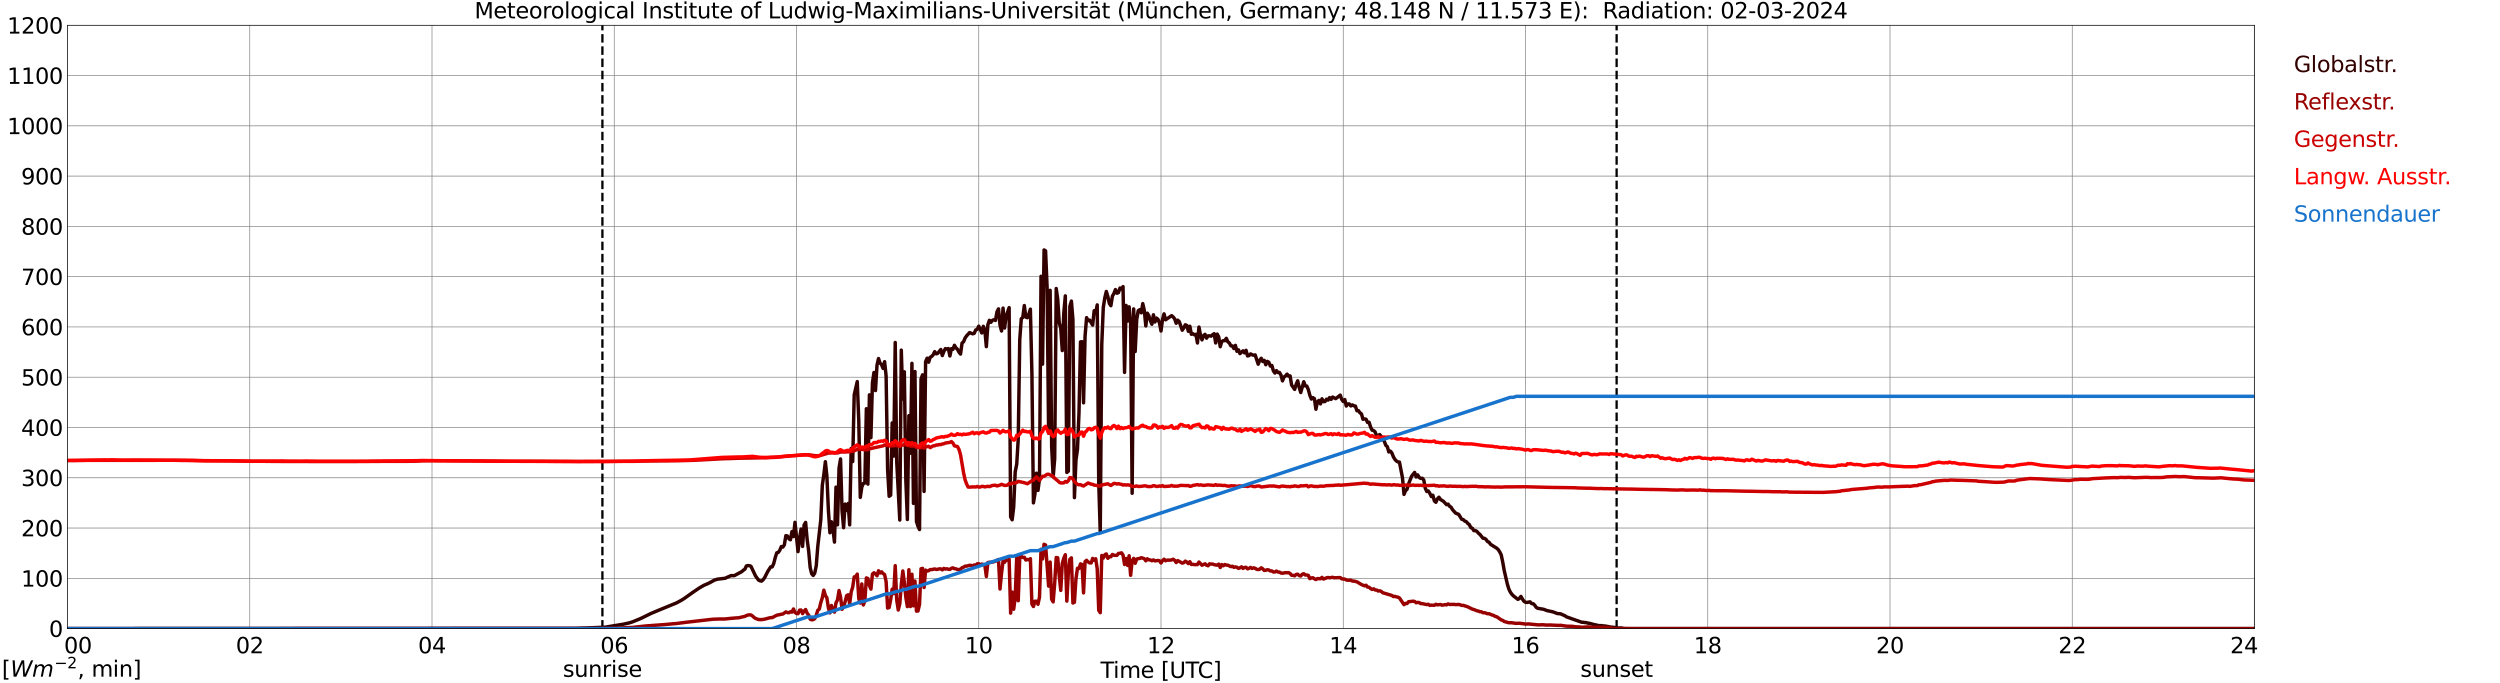 <?xml version="1.0" encoding="utf-8" standalone="no"?>
<!DOCTYPE svg PUBLIC "-//W3C//DTD SVG 1.1//EN"
  "http://www.w3.org/Graphics/SVG/1.1/DTD/svg11.dtd">
<svg xmlns:xlink="http://www.w3.org/1999/xlink" width="1085.4pt" height="296.64pt" viewBox="0 0 1085.4 296.64" xmlns="http://www.w3.org/2000/svg" version="1.1">
 <defs>
  <style type="text/css">*{stroke-linejoin: round; stroke-linecap: butt}</style>
 </defs>
 <g id="figure_1">
  <g id="patch_1">
   <path d="M 0 296.64 
L 1085.4 296.64 
L 1085.4 0 
L 0 0 
z
" style="fill: #ffffff"/>
  </g>
  <g id="axes_1">
   <g id="patch_2">
    <path d="M 29.306 272.909 
L 978.814 272.909 
L 978.814 10.976 
L 29.306 10.976 
z
" style="fill: #ffffff"/>
   </g>
   <g id="patch_3">
    <path d="M 978.814 272.909 
L 978.814 272.909 
L 978.814 10.976 
L 978.814 10.976 
z
" clip-path="url(#p61d4919044)" style="fill: #d3d3d3; opacity: 0.25; stroke: #d3d3d3; stroke-linejoin: miter"/>
   </g>
   <g id="matplotlib.axis_1">
    <g id="xtick_1">
     <g id="line2d_1">
      <path d="M 29.306 272.909 
L 29.306 10.976 
" clip-path="url(#p61d4919044)" style="fill: none; stroke: #808080; stroke-width: 0.3; stroke-linecap: square"/>
     </g>
     <g id="line2d_2"/>
     <g id="text_1">
      <!--    00 -->
      <g transform="translate(18.733 283.627) scale(0.095 -0.095)">
       <defs>
        <path id="DejaVuSans-20" transform="scale(0.016)"/>
        <path id="DejaVuSans-30" d="M 2034 4250 
Q 1547 4250 1301 3770 
Q 1056 3291 1056 2328 
Q 1056 1369 1301 889 
Q 1547 409 2034 409 
Q 2525 409 2770 889 
Q 3016 1369 3016 2328 
Q 3016 3291 2770 3770 
Q 2525 4250 2034 4250 
z
M 2034 4750 
Q 2819 4750 3233 4129 
Q 3647 3509 3647 2328 
Q 3647 1150 3233 529 
Q 2819 -91 2034 -91 
Q 1250 -91 836 529 
Q 422 1150 422 2328 
Q 422 3509 836 4129 
Q 1250 4750 2034 4750 
z
" transform="scale(0.016)"/>
       </defs>
       <use xlink:href="#DejaVuSans-20"/>
       <use xlink:href="#DejaVuSans-20" transform="translate(31.787 0)"/>
       <use xlink:href="#DejaVuSans-20" transform="translate(63.574 0)"/>
       <use xlink:href="#DejaVuSans-30" transform="translate(95.361 0)"/>
       <use xlink:href="#DejaVuSans-30" transform="translate(158.984 0)"/>
      </g>
     </g>
    </g>
    <g id="xtick_2">
     <g id="line2d_3">
      <path d="M 108.431 272.909 
L 108.431 10.976 
" clip-path="url(#p61d4919044)" style="fill: none; stroke: #808080; stroke-width: 0.3; stroke-linecap: square"/>
     </g>
     <g id="line2d_4"/>
     <g id="text_2">
      <!-- 02 -->
      <g transform="translate(102.387 283.627) scale(0.095 -0.095)">
       <defs>
        <path id="DejaVuSans-32" d="M 1228 531 
L 3431 531 
L 3431 0 
L 469 0 
L 469 531 
Q 828 903 1448 1529 
Q 2069 2156 2228 2338 
Q 2531 2678 2651 2914 
Q 2772 3150 2772 3378 
Q 2772 3750 2511 3984 
Q 2250 4219 1831 4219 
Q 1534 4219 1204 4116 
Q 875 4013 500 3803 
L 500 4441 
Q 881 4594 1212 4672 
Q 1544 4750 1819 4750 
Q 2544 4750 2975 4387 
Q 3406 4025 3406 3419 
Q 3406 3131 3298 2873 
Q 3191 2616 2906 2266 
Q 2828 2175 2409 1742 
Q 1991 1309 1228 531 
z
" transform="scale(0.016)"/>
       </defs>
       <use xlink:href="#DejaVuSans-30"/>
       <use xlink:href="#DejaVuSans-32" transform="translate(63.623 0)"/>
      </g>
     </g>
    </g>
    <g id="xtick_3">
     <g id="line2d_5">
      <path d="M 187.557 272.909 
L 187.557 10.976 
" clip-path="url(#p61d4919044)" style="fill: none; stroke: #808080; stroke-width: 0.3; stroke-linecap: square"/>
     </g>
     <g id="line2d_6"/>
     <g id="text_3">
      <!-- 04 -->
      <g transform="translate(181.513 283.627) scale(0.095 -0.095)">
       <defs>
        <path id="DejaVuSans-34" d="M 2419 4116 
L 825 1625 
L 2419 1625 
L 2419 4116 
z
M 2253 4666 
L 3047 4666 
L 3047 1625 
L 3713 1625 
L 3713 1100 
L 3047 1100 
L 3047 0 
L 2419 0 
L 2419 1100 
L 313 1100 
L 313 1709 
L 2253 4666 
z
" transform="scale(0.016)"/>
       </defs>
       <use xlink:href="#DejaVuSans-30"/>
       <use xlink:href="#DejaVuSans-34" transform="translate(63.623 0)"/>
      </g>
     </g>
    </g>
    <g id="xtick_4">
     <g id="line2d_7">
      <path d="M 266.683 272.909 
L 266.683 10.976 
" clip-path="url(#p61d4919044)" style="fill: none; stroke: #808080; stroke-width: 0.3; stroke-linecap: square"/>
     </g>
     <g id="line2d_8"/>
     <g id="text_4">
      <!-- 06 -->
      <g transform="translate(260.638 283.627) scale(0.095 -0.095)">
       <defs>
        <path id="DejaVuSans-36" d="M 2113 2584 
Q 1688 2584 1439 2293 
Q 1191 2003 1191 1497 
Q 1191 994 1439 701 
Q 1688 409 2113 409 
Q 2538 409 2786 701 
Q 3034 994 3034 1497 
Q 3034 2003 2786 2293 
Q 2538 2584 2113 2584 
z
M 3366 4563 
L 3366 3988 
Q 3128 4100 2886 4159 
Q 2644 4219 2406 4219 
Q 1781 4219 1451 3797 
Q 1122 3375 1075 2522 
Q 1259 2794 1537 2939 
Q 1816 3084 2150 3084 
Q 2853 3084 3261 2657 
Q 3669 2231 3669 1497 
Q 3669 778 3244 343 
Q 2819 -91 2113 -91 
Q 1303 -91 875 529 
Q 447 1150 447 2328 
Q 447 3434 972 4092 
Q 1497 4750 2381 4750 
Q 2619 4750 2861 4703 
Q 3103 4656 3366 4563 
z
" transform="scale(0.016)"/>
       </defs>
       <use xlink:href="#DejaVuSans-30"/>
       <use xlink:href="#DejaVuSans-36" transform="translate(63.623 0)"/>
      </g>
     </g>
    </g>
    <g id="xtick_5">
     <g id="line2d_9">
      <path d="M 345.808 272.909 
L 345.808 10.976 
" clip-path="url(#p61d4919044)" style="fill: none; stroke: #808080; stroke-width: 0.3; stroke-linecap: square"/>
     </g>
     <g id="line2d_10"/>
     <g id="text_5">
      <!-- 08 -->
      <g transform="translate(339.764 283.627) scale(0.095 -0.095)">
       <defs>
        <path id="DejaVuSans-38" d="M 2034 2216 
Q 1584 2216 1326 1975 
Q 1069 1734 1069 1313 
Q 1069 891 1326 650 
Q 1584 409 2034 409 
Q 2484 409 2743 651 
Q 3003 894 3003 1313 
Q 3003 1734 2745 1975 
Q 2488 2216 2034 2216 
z
M 1403 2484 
Q 997 2584 770 2862 
Q 544 3141 544 3541 
Q 544 4100 942 4425 
Q 1341 4750 2034 4750 
Q 2731 4750 3128 4425 
Q 3525 4100 3525 3541 
Q 3525 3141 3298 2862 
Q 3072 2584 2669 2484 
Q 3125 2378 3379 2068 
Q 3634 1759 3634 1313 
Q 3634 634 3220 271 
Q 2806 -91 2034 -91 
Q 1263 -91 848 271 
Q 434 634 434 1313 
Q 434 1759 690 2068 
Q 947 2378 1403 2484 
z
M 1172 3481 
Q 1172 3119 1398 2916 
Q 1625 2713 2034 2713 
Q 2441 2713 2670 2916 
Q 2900 3119 2900 3481 
Q 2900 3844 2670 4047 
Q 2441 4250 2034 4250 
Q 1625 4250 1398 4047 
Q 1172 3844 1172 3481 
z
" transform="scale(0.016)"/>
       </defs>
       <use xlink:href="#DejaVuSans-30"/>
       <use xlink:href="#DejaVuSans-38" transform="translate(63.623 0)"/>
      </g>
     </g>
    </g>
    <g id="xtick_6">
     <g id="line2d_11">
      <path d="M 424.934 272.909 
L 424.934 10.976 
" clip-path="url(#p61d4919044)" style="fill: none; stroke: #808080; stroke-width: 0.3; stroke-linecap: square"/>
     </g>
     <g id="line2d_12"/>
     <g id="text_6">
      <!-- 10 -->
      <g transform="translate(418.89 283.627) scale(0.095 -0.095)">
       <defs>
        <path id="DejaVuSans-31" d="M 794 531 
L 1825 531 
L 1825 4091 
L 703 3866 
L 703 4441 
L 1819 4666 
L 2450 4666 
L 2450 531 
L 3481 531 
L 3481 0 
L 794 0 
L 794 531 
z
" transform="scale(0.016)"/>
       </defs>
       <use xlink:href="#DejaVuSans-31"/>
       <use xlink:href="#DejaVuSans-30" transform="translate(63.623 0)"/>
      </g>
     </g>
    </g>
    <g id="xtick_7">
     <g id="line2d_13">
      <path d="M 504.06 272.909 
L 504.06 10.976 
" clip-path="url(#p61d4919044)" style="fill: none; stroke: #808080; stroke-width: 0.3; stroke-linecap: square"/>
     </g>
     <g id="line2d_14"/>
     <g id="text_7">
      <!-- 12 -->
      <g transform="translate(498.015 283.627) scale(0.095 -0.095)">
       <use xlink:href="#DejaVuSans-31"/>
       <use xlink:href="#DejaVuSans-32" transform="translate(63.623 0)"/>
      </g>
     </g>
    </g>
    <g id="xtick_8">
     <g id="line2d_15">
      <path d="M 583.185 272.909 
L 583.185 10.976 
" clip-path="url(#p61d4919044)" style="fill: none; stroke: #808080; stroke-width: 0.3; stroke-linecap: square"/>
     </g>
     <g id="line2d_16"/>
     <g id="text_8">
      <!-- 14 -->
      <g transform="translate(577.141 283.627) scale(0.095 -0.095)">
       <use xlink:href="#DejaVuSans-31"/>
       <use xlink:href="#DejaVuSans-34" transform="translate(63.623 0)"/>
      </g>
     </g>
    </g>
    <g id="xtick_9">
     <g id="line2d_17">
      <path d="M 662.311 272.909 
L 662.311 10.976 
" clip-path="url(#p61d4919044)" style="fill: none; stroke: #808080; stroke-width: 0.3; stroke-linecap: square"/>
     </g>
     <g id="line2d_18"/>
     <g id="text_9">
      <!-- 16 -->
      <g transform="translate(656.267 283.627) scale(0.095 -0.095)">
       <use xlink:href="#DejaVuSans-31"/>
       <use xlink:href="#DejaVuSans-36" transform="translate(63.623 0)"/>
      </g>
     </g>
    </g>
    <g id="xtick_10">
     <g id="line2d_19">
      <path d="M 741.437 272.909 
L 741.437 10.976 
" clip-path="url(#p61d4919044)" style="fill: none; stroke: #808080; stroke-width: 0.3; stroke-linecap: square"/>
     </g>
     <g id="line2d_20"/>
     <g id="text_10">
      <!-- 18 -->
      <g transform="translate(735.392 283.627) scale(0.095 -0.095)">
       <use xlink:href="#DejaVuSans-31"/>
       <use xlink:href="#DejaVuSans-38" transform="translate(63.623 0)"/>
      </g>
     </g>
    </g>
    <g id="xtick_11">
     <g id="line2d_21">
      <path d="M 820.562 272.909 
L 820.562 10.976 
" clip-path="url(#p61d4919044)" style="fill: none; stroke: #808080; stroke-width: 0.3; stroke-linecap: square"/>
     </g>
     <g id="line2d_22"/>
     <g id="text_11">
      <!-- 20 -->
      <g transform="translate(814.518 283.627) scale(0.095 -0.095)">
       <use xlink:href="#DejaVuSans-32"/>
       <use xlink:href="#DejaVuSans-30" transform="translate(63.623 0)"/>
      </g>
     </g>
    </g>
    <g id="xtick_12">
     <g id="line2d_23">
      <path d="M 899.688 272.909 
L 899.688 10.976 
" clip-path="url(#p61d4919044)" style="fill: none; stroke: #808080; stroke-width: 0.3; stroke-linecap: square"/>
     </g>
     <g id="line2d_24"/>
     <g id="text_12">
      <!-- 22 -->
      <g transform="translate(893.644 283.627) scale(0.095 -0.095)">
       <use xlink:href="#DejaVuSans-32"/>
       <use xlink:href="#DejaVuSans-32" transform="translate(63.623 0)"/>
      </g>
     </g>
    </g>
    <g id="xtick_13">
     <g id="line2d_25">
      <path d="M 978.814 272.909 
L 978.814 10.976 
" clip-path="url(#p61d4919044)" style="fill: none; stroke: #808080; stroke-width: 0.3; stroke-linecap: square"/>
     </g>
     <g id="line2d_26"/>
     <g id="text_13">
      <!-- 24    -->
      <g transform="translate(968.241 283.627) scale(0.095 -0.095)">
       <use xlink:href="#DejaVuSans-32"/>
       <use xlink:href="#DejaVuSans-34" transform="translate(63.623 0)"/>
       <use xlink:href="#DejaVuSans-20" transform="translate(127.246 0)"/>
       <use xlink:href="#DejaVuSans-20" transform="translate(159.033 0)"/>
       <use xlink:href="#DejaVuSans-20" transform="translate(190.82 0)"/>
      </g>
     </g>
    </g>
    <g id="text_14">
     <!-- Time [UTC] -->
     <g transform="translate(477.806 294.322) scale(0.095 -0.095)">
      <defs>
       <path id="DejaVuSans-54" d="M -19 4666 
L 3928 4666 
L 3928 4134 
L 2272 4134 
L 2272 0 
L 1638 0 
L 1638 4134 
L -19 4134 
L -19 4666 
z
" transform="scale(0.016)"/>
       <path id="DejaVuSans-69" d="M 603 3500 
L 1178 3500 
L 1178 0 
L 603 0 
L 603 3500 
z
M 603 4863 
L 1178 4863 
L 1178 4134 
L 603 4134 
L 603 4863 
z
" transform="scale(0.016)"/>
       <path id="DejaVuSans-6d" d="M 3328 2828 
Q 3544 3216 3844 3400 
Q 4144 3584 4550 3584 
Q 5097 3584 5394 3201 
Q 5691 2819 5691 2113 
L 5691 0 
L 5113 0 
L 5113 2094 
Q 5113 2597 4934 2840 
Q 4756 3084 4391 3084 
Q 3944 3084 3684 2787 
Q 3425 2491 3425 1978 
L 3425 0 
L 2847 0 
L 2847 2094 
Q 2847 2600 2669 2842 
Q 2491 3084 2119 3084 
Q 1678 3084 1418 2786 
Q 1159 2488 1159 1978 
L 1159 0 
L 581 0 
L 581 3500 
L 1159 3500 
L 1159 2956 
Q 1356 3278 1631 3431 
Q 1906 3584 2284 3584 
Q 2666 3584 2933 3390 
Q 3200 3197 3328 2828 
z
" transform="scale(0.016)"/>
       <path id="DejaVuSans-65" d="M 3597 1894 
L 3597 1613 
L 953 1613 
Q 991 1019 1311 708 
Q 1631 397 2203 397 
Q 2534 397 2845 478 
Q 3156 559 3463 722 
L 3463 178 
Q 3153 47 2828 -22 
Q 2503 -91 2169 -91 
Q 1331 -91 842 396 
Q 353 884 353 1716 
Q 353 2575 817 3079 
Q 1281 3584 2069 3584 
Q 2775 3584 3186 3129 
Q 3597 2675 3597 1894 
z
M 3022 2063 
Q 3016 2534 2758 2815 
Q 2500 3097 2075 3097 
Q 1594 3097 1305 2825 
Q 1016 2553 972 2059 
L 3022 2063 
z
" transform="scale(0.016)"/>
       <path id="DejaVuSans-5b" d="M 550 4863 
L 1875 4863 
L 1875 4416 
L 1125 4416 
L 1125 -397 
L 1875 -397 
L 1875 -844 
L 550 -844 
L 550 4863 
z
" transform="scale(0.016)"/>
       <path id="DejaVuSans-55" d="M 556 4666 
L 1191 4666 
L 1191 1831 
Q 1191 1081 1462 751 
Q 1734 422 2344 422 
Q 2950 422 3222 751 
Q 3494 1081 3494 1831 
L 3494 4666 
L 4128 4666 
L 4128 1753 
Q 4128 841 3676 375 
Q 3225 -91 2344 -91 
Q 1459 -91 1007 375 
Q 556 841 556 1753 
L 556 4666 
z
" transform="scale(0.016)"/>
       <path id="DejaVuSans-43" d="M 4122 4306 
L 4122 3641 
Q 3803 3938 3442 4084 
Q 3081 4231 2675 4231 
Q 1875 4231 1450 3742 
Q 1025 3253 1025 2328 
Q 1025 1406 1450 917 
Q 1875 428 2675 428 
Q 3081 428 3442 575 
Q 3803 722 4122 1019 
L 4122 359 
Q 3791 134 3420 21 
Q 3050 -91 2638 -91 
Q 1578 -91 968 557 
Q 359 1206 359 2328 
Q 359 3453 968 4101 
Q 1578 4750 2638 4750 
Q 3056 4750 3426 4639 
Q 3797 4528 4122 4306 
z
" transform="scale(0.016)"/>
       <path id="DejaVuSans-5d" d="M 1947 4863 
L 1947 -844 
L 622 -844 
L 622 -397 
L 1369 -397 
L 1369 4416 
L 622 4416 
L 622 4863 
L 1947 4863 
z
" transform="scale(0.016)"/>
      </defs>
      <use xlink:href="#DejaVuSans-54"/>
      <use xlink:href="#DejaVuSans-69" transform="translate(57.959 0)"/>
      <use xlink:href="#DejaVuSans-6d" transform="translate(85.742 0)"/>
      <use xlink:href="#DejaVuSans-65" transform="translate(183.154 0)"/>
      <use xlink:href="#DejaVuSans-20" transform="translate(244.678 0)"/>
      <use xlink:href="#DejaVuSans-5b" transform="translate(276.465 0)"/>
      <use xlink:href="#DejaVuSans-55" transform="translate(315.479 0)"/>
      <use xlink:href="#DejaVuSans-54" transform="translate(388.672 0)"/>
      <use xlink:href="#DejaVuSans-43" transform="translate(443.881 0)"/>
      <use xlink:href="#DejaVuSans-5d" transform="translate(513.705 0)"/>
     </g>
    </g>
   </g>
   <g id="matplotlib.axis_2">
    <g id="ytick_1">
     <g id="line2d_27">
      <path d="M 29.306 272.909 
L 978.814 272.909 
" clip-path="url(#p61d4919044)" style="fill: none; stroke: #808080; stroke-width: 0.3; stroke-linecap: square"/>
     </g>
     <g id="line2d_28"/>
     <g id="text_15">
      <!-- 0 -->
      <g transform="translate(21.261 276.518) scale(0.095 -0.095)">
       <use xlink:href="#DejaVuSans-30"/>
      </g>
     </g>
    </g>
    <g id="ytick_2">
     <g id="line2d_29">
      <path d="M 29.306 251.081 
L 978.814 251.081 
" clip-path="url(#p61d4919044)" style="fill: none; stroke: #808080; stroke-width: 0.3; stroke-linecap: square"/>
     </g>
     <g id="line2d_30"/>
     <g id="text_16">
      <!-- 100 -->
      <g transform="translate(9.173 254.69) scale(0.095 -0.095)">
       <use xlink:href="#DejaVuSans-31"/>
       <use xlink:href="#DejaVuSans-30" transform="translate(63.623 0)"/>
       <use xlink:href="#DejaVuSans-30" transform="translate(127.246 0)"/>
      </g>
     </g>
    </g>
    <g id="ytick_3">
     <g id="line2d_31">
      <path d="M 29.306 229.253 
L 978.814 229.253 
" clip-path="url(#p61d4919044)" style="fill: none; stroke: #808080; stroke-width: 0.3; stroke-linecap: square"/>
     </g>
     <g id="line2d_32"/>
     <g id="text_17">
      <!-- 200 -->
      <g transform="translate(9.173 232.863) scale(0.095 -0.095)">
       <use xlink:href="#DejaVuSans-32"/>
       <use xlink:href="#DejaVuSans-30" transform="translate(63.623 0)"/>
       <use xlink:href="#DejaVuSans-30" transform="translate(127.246 0)"/>
      </g>
     </g>
    </g>
    <g id="ytick_4">
     <g id="line2d_33">
      <path d="M 29.306 207.426 
L 978.814 207.426 
" clip-path="url(#p61d4919044)" style="fill: none; stroke: #808080; stroke-width: 0.3; stroke-linecap: square"/>
     </g>
     <g id="line2d_34"/>
     <g id="text_18">
      <!-- 300 -->
      <g transform="translate(9.173 211.035) scale(0.095 -0.095)">
       <defs>
        <path id="DejaVuSans-33" d="M 2597 2516 
Q 3050 2419 3304 2112 
Q 3559 1806 3559 1356 
Q 3559 666 3084 287 
Q 2609 -91 1734 -91 
Q 1441 -91 1130 -33 
Q 819 25 488 141 
L 488 750 
Q 750 597 1062 519 
Q 1375 441 1716 441 
Q 2309 441 2620 675 
Q 2931 909 2931 1356 
Q 2931 1769 2642 2001 
Q 2353 2234 1838 2234 
L 1294 2234 
L 1294 2753 
L 1863 2753 
Q 2328 2753 2575 2939 
Q 2822 3125 2822 3475 
Q 2822 3834 2567 4026 
Q 2313 4219 1838 4219 
Q 1578 4219 1281 4162 
Q 984 4106 628 3988 
L 628 4550 
Q 988 4650 1302 4700 
Q 1616 4750 1894 4750 
Q 2613 4750 3031 4423 
Q 3450 4097 3450 3541 
Q 3450 3153 3228 2886 
Q 3006 2619 2597 2516 
z
" transform="scale(0.016)"/>
       </defs>
       <use xlink:href="#DejaVuSans-33"/>
       <use xlink:href="#DejaVuSans-30" transform="translate(63.623 0)"/>
       <use xlink:href="#DejaVuSans-30" transform="translate(127.246 0)"/>
      </g>
     </g>
    </g>
    <g id="ytick_5">
     <g id="line2d_35">
      <path d="M 29.306 185.598 
L 978.814 185.598 
" clip-path="url(#p61d4919044)" style="fill: none; stroke: #808080; stroke-width: 0.3; stroke-linecap: square"/>
     </g>
     <g id="line2d_36"/>
     <g id="text_19">
      <!-- 400 -->
      <g transform="translate(9.173 189.207) scale(0.095 -0.095)">
       <use xlink:href="#DejaVuSans-34"/>
       <use xlink:href="#DejaVuSans-30" transform="translate(63.623 0)"/>
       <use xlink:href="#DejaVuSans-30" transform="translate(127.246 0)"/>
      </g>
     </g>
    </g>
    <g id="ytick_6">
     <g id="line2d_37">
      <path d="M 29.306 163.77 
L 978.814 163.77 
" clip-path="url(#p61d4919044)" style="fill: none; stroke: #808080; stroke-width: 0.3; stroke-linecap: square"/>
     </g>
     <g id="line2d_38"/>
     <g id="text_20">
      <!-- 500 -->
      <g transform="translate(9.173 167.379) scale(0.095 -0.095)">
       <defs>
        <path id="DejaVuSans-35" d="M 691 4666 
L 3169 4666 
L 3169 4134 
L 1269 4134 
L 1269 2991 
Q 1406 3038 1543 3061 
Q 1681 3084 1819 3084 
Q 2600 3084 3056 2656 
Q 3513 2228 3513 1497 
Q 3513 744 3044 326 
Q 2575 -91 1722 -91 
Q 1428 -91 1123 -41 
Q 819 9 494 109 
L 494 744 
Q 775 591 1075 516 
Q 1375 441 1709 441 
Q 2250 441 2565 725 
Q 2881 1009 2881 1497 
Q 2881 1984 2565 2268 
Q 2250 2553 1709 2553 
Q 1456 2553 1204 2497 
Q 953 2441 691 2322 
L 691 4666 
z
" transform="scale(0.016)"/>
       </defs>
       <use xlink:href="#DejaVuSans-35"/>
       <use xlink:href="#DejaVuSans-30" transform="translate(63.623 0)"/>
       <use xlink:href="#DejaVuSans-30" transform="translate(127.246 0)"/>
      </g>
     </g>
    </g>
    <g id="ytick_7">
     <g id="line2d_39">
      <path d="M 29.306 141.942 
L 978.814 141.942 
" clip-path="url(#p61d4919044)" style="fill: none; stroke: #808080; stroke-width: 0.3; stroke-linecap: square"/>
     </g>
     <g id="line2d_40"/>
     <g id="text_21">
      <!-- 600 -->
      <g transform="translate(9.173 145.551) scale(0.095 -0.095)">
       <use xlink:href="#DejaVuSans-36"/>
       <use xlink:href="#DejaVuSans-30" transform="translate(63.623 0)"/>
       <use xlink:href="#DejaVuSans-30" transform="translate(127.246 0)"/>
      </g>
     </g>
    </g>
    <g id="ytick_8">
     <g id="line2d_41">
      <path d="M 29.306 120.114 
L 978.814 120.114 
" clip-path="url(#p61d4919044)" style="fill: none; stroke: #808080; stroke-width: 0.3; stroke-linecap: square"/>
     </g>
     <g id="line2d_42"/>
     <g id="text_22">
      <!-- 700 -->
      <g transform="translate(9.173 123.724) scale(0.095 -0.095)">
       <defs>
        <path id="DejaVuSans-37" d="M 525 4666 
L 3525 4666 
L 3525 4397 
L 1831 0 
L 1172 0 
L 2766 4134 
L 525 4134 
L 525 4666 
z
" transform="scale(0.016)"/>
       </defs>
       <use xlink:href="#DejaVuSans-37"/>
       <use xlink:href="#DejaVuSans-30" transform="translate(63.623 0)"/>
       <use xlink:href="#DejaVuSans-30" transform="translate(127.246 0)"/>
      </g>
     </g>
    </g>
    <g id="ytick_9">
     <g id="line2d_43">
      <path d="M 29.306 98.287 
L 978.814 98.287 
" clip-path="url(#p61d4919044)" style="fill: none; stroke: #808080; stroke-width: 0.3; stroke-linecap: square"/>
     </g>
     <g id="line2d_44"/>
     <g id="text_23">
      <!-- 800 -->
      <g transform="translate(9.173 101.896) scale(0.095 -0.095)">
       <use xlink:href="#DejaVuSans-38"/>
       <use xlink:href="#DejaVuSans-30" transform="translate(63.623 0)"/>
       <use xlink:href="#DejaVuSans-30" transform="translate(127.246 0)"/>
      </g>
     </g>
    </g>
    <g id="ytick_10">
     <g id="line2d_45">
      <path d="M 29.306 76.459 
L 978.814 76.459 
" clip-path="url(#p61d4919044)" style="fill: none; stroke: #808080; stroke-width: 0.3; stroke-linecap: square"/>
     </g>
     <g id="line2d_46"/>
     <g id="text_24">
      <!-- 900 -->
      <g transform="translate(9.173 80.068) scale(0.095 -0.095)">
       <defs>
        <path id="DejaVuSans-39" d="M 703 97 
L 703 672 
Q 941 559 1184 500 
Q 1428 441 1663 441 
Q 2288 441 2617 861 
Q 2947 1281 2994 2138 
Q 2813 1869 2534 1725 
Q 2256 1581 1919 1581 
Q 1219 1581 811 2004 
Q 403 2428 403 3163 
Q 403 3881 828 4315 
Q 1253 4750 1959 4750 
Q 2769 4750 3195 4129 
Q 3622 3509 3622 2328 
Q 3622 1225 3098 567 
Q 2575 -91 1691 -91 
Q 1453 -91 1209 -44 
Q 966 3 703 97 
z
M 1959 2075 
Q 2384 2075 2632 2365 
Q 2881 2656 2881 3163 
Q 2881 3666 2632 3958 
Q 2384 4250 1959 4250 
Q 1534 4250 1286 3958 
Q 1038 3666 1038 3163 
Q 1038 2656 1286 2365 
Q 1534 2075 1959 2075 
z
" transform="scale(0.016)"/>
       </defs>
       <use xlink:href="#DejaVuSans-39"/>
       <use xlink:href="#DejaVuSans-30" transform="translate(63.623 0)"/>
       <use xlink:href="#DejaVuSans-30" transform="translate(127.246 0)"/>
      </g>
     </g>
    </g>
    <g id="ytick_11">
     <g id="line2d_47">
      <path d="M 29.306 54.631 
L 978.814 54.631 
" clip-path="url(#p61d4919044)" style="fill: none; stroke: #808080; stroke-width: 0.3; stroke-linecap: square"/>
     </g>
     <g id="line2d_48"/>
     <g id="text_25">
      <!-- 1000 -->
      <g transform="translate(3.128 58.24) scale(0.095 -0.095)">
       <use xlink:href="#DejaVuSans-31"/>
       <use xlink:href="#DejaVuSans-30" transform="translate(63.623 0)"/>
       <use xlink:href="#DejaVuSans-30" transform="translate(127.246 0)"/>
       <use xlink:href="#DejaVuSans-30" transform="translate(190.869 0)"/>
      </g>
     </g>
    </g>
    <g id="ytick_12">
     <g id="line2d_49">
      <path d="M 29.306 32.803 
L 978.814 32.803 
" clip-path="url(#p61d4919044)" style="fill: none; stroke: #808080; stroke-width: 0.3; stroke-linecap: square"/>
     </g>
     <g id="line2d_50"/>
     <g id="text_26">
      <!-- 1100 -->
      <g transform="translate(3.128 36.413) scale(0.095 -0.095)">
       <use xlink:href="#DejaVuSans-31"/>
       <use xlink:href="#DejaVuSans-31" transform="translate(63.623 0)"/>
       <use xlink:href="#DejaVuSans-30" transform="translate(127.246 0)"/>
       <use xlink:href="#DejaVuSans-30" transform="translate(190.869 0)"/>
      </g>
     </g>
    </g>
    <g id="ytick_13">
     <g id="line2d_51">
      <path d="M 29.306 10.976 
L 978.814 10.976 
" clip-path="url(#p61d4919044)" style="fill: none; stroke: #808080; stroke-width: 0.3; stroke-linecap: square"/>
     </g>
     <g id="line2d_52"/>
     <g id="text_27">
      <!-- 1200 -->
      <g transform="translate(3.128 14.585) scale(0.095 -0.095)">
       <use xlink:href="#DejaVuSans-31"/>
       <use xlink:href="#DejaVuSans-32" transform="translate(63.623 0)"/>
       <use xlink:href="#DejaVuSans-30" transform="translate(127.246 0)"/>
       <use xlink:href="#DejaVuSans-30" transform="translate(190.869 0)"/>
      </g>
     </g>
    </g>
   </g>
   <g id="line2d_53">
    <path d="M 261.54 272.909 
L 261.54 10.976 
" clip-path="url(#p61d4919044)" style="fill: none; stroke-dasharray: 3.7,1.6; stroke-dashoffset: 0; stroke: #000000"/>
   </g>
   <g id="line2d_54">
    <path d="M 701.874 272.909 
L 701.874 10.976 
" clip-path="url(#p61d4919044)" style="fill: none; stroke-dasharray: 3.7,1.6; stroke-dashoffset: 0; stroke: #000000"/>
   </g>
   <g id="line2d_55">
    <path d="M 29.306 272.909 
L 250.198 272.808 
L 262.726 272.3 
L 270.639 271.003 
L 273.277 270.416 
L 274.595 269.99 
L 277.892 268.652 
L 279.211 268.024 
L 282.508 266.402 
L 285.805 265.005 
L 293.717 261.761 
L 295.696 260.687 
L 297.014 259.878 
L 300.971 257.06 
L 303.608 255.276 
L 305.586 254.122 
L 306.905 253.574 
L 308.224 252.945 
L 310.202 251.852 
L 311.521 251.446 
L 314.818 251.061 
L 316.136 250.452 
L 317.455 249.885 
L 318.774 249.946 
L 322.071 248.163 
L 322.73 247.554 
L 323.39 247.128 
L 324.049 245.709 
L 324.708 245.548 
L 325.368 245.589 
L 326.027 245.851 
L 328.005 250.027 
L 329.324 251.852 
L 329.983 252.175 
L 330.643 252.297 
L 331.302 251.729 
L 331.961 250.817 
L 333.28 248.182 
L 334.599 246.115 
L 335.258 246.115 
L 335.918 244.677 
L 336.577 242.081 
L 337.236 240.014 
L 337.896 239.833 
L 338.555 238.879 
L 339.215 237.299 
L 339.874 237.522 
L 340.533 236.528 
L 341.193 232.556 
L 341.852 232.698 
L 342.512 233.935 
L 343.171 234.341 
L 343.83 230.794 
L 344.49 232.962 
L 345.149 226.78 
L 346.468 239.488 
L 347.127 233.691 
L 347.787 229.699 
L 348.446 237.238 
L 349.105 227.915 
L 349.765 226.822 
L 350.424 234.199 
L 351.083 239.102 
L 351.743 246.44 
L 352.402 249.095 
L 353.062 249.824 
L 353.721 248.831 
L 354.38 245.67 
L 355.04 237.319 
L 356.359 225.606 
L 357.018 210.647 
L 357.677 206.087 
L 358.337 200.454 
L 358.996 206.675 
L 359.655 221.531 
L 360.315 231.301 
L 360.974 226.538 
L 361.634 229.801 
L 362.293 235.354 
L 362.952 211.499 
L 363.612 227.854 
L 364.271 203.291 
L 364.93 199.258 
L 365.59 221.672 
L 366.249 229.111 
L 366.909 218.857 
L 367.568 221.611 
L 368.227 218.612 
L 368.887 227.876 
L 369.546 194.698 
L 370.206 200.373 
L 370.865 171.41 
L 372.184 165.676 
L 372.843 182.699 
L 373.502 215.938 
L 374.162 211.437 
L 374.821 209.899 
L 375.481 209.715 
L 376.14 177.449 
L 376.799 210.182 
L 377.459 171.432 
L 378.118 189.996 
L 378.777 166.243 
L 379.437 161.723 
L 380.096 169.565 
L 380.756 158.562 
L 381.415 155.663 
L 382.074 157.63 
L 382.734 158.278 
L 383.393 159.959 
L 384.053 157.021 
L 384.712 163.222 
L 385.371 204.082 
L 386.031 215.471 
L 386.69 214.984 
L 387.349 183.611 
L 388.009 198.022 
L 388.668 148.691 
L 389.328 200.615 
L 390.646 225.767 
L 391.306 152.016 
L 391.965 173.254 
L 392.624 161.419 
L 393.284 208.702 
L 393.943 225.545 
L 394.603 180.47 
L 395.262 196.765 
L 395.921 157.75 
L 396.581 218.551 
L 397.24 161.317 
L 397.899 226.416 
L 398.559 228.502 
L 399.218 229.902 
L 399.878 164.541 
L 400.537 162.735 
L 401.196 213.363 
L 401.856 157.021 
L 402.515 155.521 
L 403.175 157.244 
L 403.834 155.115 
L 404.493 154.751 
L 405.153 154.022 
L 405.812 152.684 
L 406.471 153.616 
L 407.131 153.413 
L 408.45 151.752 
L 409.109 154.367 
L 409.768 152.642 
L 410.428 151.367 
L 411.087 151.549 
L 411.746 151.346 
L 412.406 154.548 
L 413.065 151.367 
L 413.725 151.651 
L 414.384 149.907 
L 415.043 151.023 
L 415.703 151.671 
L 416.362 152.906 
L 417.022 153.718 
L 417.681 148.955 
L 418.34 148.366 
L 419 146.766 
L 419.659 145.812 
L 420.978 144.393 
L 422.297 144.941 
L 422.956 144.719 
L 423.615 143.258 
L 424.275 142.975 
L 424.934 141.617 
L 425.593 142.955 
L 426.253 144.557 
L 426.912 141.678 
L 427.572 143.178 
L 428.231 150.494 
L 428.89 141.03 
L 429.55 139.063 
L 430.209 139.936 
L 430.869 139.063 
L 431.528 138.821 
L 432.187 139.124 
L 432.847 135.396 
L 433.506 134.1 
L 434.165 141.152 
L 434.825 143.706 
L 435.484 133.774 
L 436.144 142.409 
L 436.803 137.382 
L 438.122 133.571 
L 438.781 224.429 
L 439.44 225.667 
L 440.1 220.153 
L 440.759 204.852 
L 441.419 201.569 
L 442.078 190.522 
L 442.737 147.454 
L 443.397 138.415 
L 444.056 137.788 
L 444.716 132.659 
L 445.375 137.705 
L 446.034 137.93 
L 446.694 136.37 
L 447.353 134.22 
L 448.012 162.148 
L 448.672 218.328 
L 449.331 214.458 
L 449.991 205.439 
L 450.65 212.917 
L 451.309 207.893 
L 451.969 119.953 
L 452.628 158.095 
L 453.287 108.522 
L 453.947 108.928 
L 454.606 124.674 
L 455.266 188.09 
L 455.925 126.052 
L 456.584 193.888 
L 457.244 207.061 
L 457.903 199.196 
L 458.563 125.261 
L 459.222 129.924 
L 459.881 140.139 
L 460.541 142.551 
L 461.2 152.197 
L 461.859 135.883 
L 462.519 128.464 
L 463.178 205.114 
L 463.838 204.546 
L 464.497 133.004 
L 465.156 130.714 
L 465.816 138.74 
L 466.475 216.058 
L 467.134 199.805 
L 467.794 195.062 
L 468.453 179.233 
L 469.113 148.427 
L 469.772 148.366 
L 470.431 174.896 
L 471.091 145.895 
L 471.75 137.908 
L 472.409 139.227 
L 473.069 138.963 
L 474.388 141.152 
L 475.047 134.909 
L 475.706 135.822 
L 476.366 132.375 
L 477.025 209.554 
L 477.685 231.178 
L 478.344 149.543 
L 479.003 133.471 
L 479.663 129.315 
L 480.322 126.538 
L 480.981 128.747 
L 481.641 131.749 
L 482.3 132.72 
L 482.96 128.566 
L 483.619 127.412 
L 484.278 125.729 
L 484.938 127.309 
L 485.597 127.025 
L 486.256 125.039 
L 486.916 125.545 
L 487.575 124.432 
L 488.235 161.683 
L 488.894 132.6 
L 489.553 139.388 
L 490.213 133.207 
L 490.872 140.32 
L 491.532 214.155 
L 492.191 134.119 
L 492.85 152.623 
L 493.51 138.76 
L 494.169 134.89 
L 494.828 134.442 
L 495.488 135.802 
L 496.147 131.829 
L 496.807 134.767 
L 497.466 141.497 
L 498.125 135.983 
L 498.785 137.099 
L 499.444 139.166 
L 500.103 140.766 
L 500.763 136.673 
L 501.422 139.794 
L 502.082 138.092 
L 502.741 138.618 
L 503.4 140.24 
L 504.06 143.706 
L 504.719 138.659 
L 505.379 136.267 
L 506.038 138.841 
L 508.675 137.038 
L 509.335 137.605 
L 509.994 138.456 
L 510.654 140.34 
L 511.313 139.004 
L 511.972 139.611 
L 513.291 143.361 
L 513.95 142.388 
L 514.61 141.01 
L 515.269 141.314 
L 515.929 143.848 
L 516.588 141.639 
L 517.247 145.125 
L 517.907 144.902 
L 518.566 145.367 
L 519.226 145.144 
L 519.885 148.914 
L 520.544 142.003 
L 521.204 145.55 
L 521.863 147.556 
L 522.522 145.651 
L 523.182 145.164 
L 523.841 146.827 
L 524.501 145.834 
L 525.16 145.793 
L 525.819 145.954 
L 526.479 145.306 
L 527.138 144.88 
L 527.797 148.894 
L 528.457 145.064 
L 529.116 146.26 
L 529.776 150.516 
L 530.435 148.285 
L 531.094 147.901 
L 531.754 147.921 
L 532.413 146.888 
L 533.073 148.388 
L 533.732 148.914 
L 534.391 150.13 
L 535.051 150.191 
L 535.71 151.326 
L 536.369 149.949 
L 537.029 152.522 
L 537.688 151.894 
L 538.348 153.515 
L 539.666 152.319 
L 540.326 153.21 
L 540.985 152.097 
L 541.644 154.528 
L 542.304 154.367 
L 542.963 153.657 
L 543.623 154.022 
L 544.282 154.244 
L 544.941 154.083 
L 546.26 158.114 
L 546.919 156.434 
L 547.579 155.563 
L 548.238 156.94 
L 548.898 156.473 
L 549.557 158.359 
L 550.216 156.899 
L 550.876 157.285 
L 551.535 158.926 
L 552.195 158.682 
L 552.854 161.013 
L 553.513 161.967 
L 554.173 160.913 
L 554.832 161.742 
L 555.491 161.703 
L 556.151 162.858 
L 556.81 165.35 
L 557.47 163.689 
L 558.129 163.183 
L 558.788 162.432 
L 559.448 163.264 
L 560.107 163.202 
L 560.766 167.155 
L 562.085 169.059 
L 562.745 166.891 
L 563.404 165.331 
L 564.063 168.188 
L 564.723 170.417 
L 566.042 165.737 
L 566.701 167.559 
L 567.36 167.62 
L 568.02 169.142 
L 568.679 171.613 
L 569.338 173.254 
L 569.998 172.647 
L 570.657 173.053 
L 571.317 177.674 
L 571.976 174.47 
L 572.635 173.844 
L 573.295 175.343 
L 573.954 173.154 
L 574.613 174.389 
L 575.273 174.328 
L 575.932 173.315 
L 576.592 173.702 
L 577.251 172.628 
L 577.91 173.396 
L 578.57 172.383 
L 579.889 173.073 
L 581.207 172.08 
L 581.867 171.552 
L 582.526 173.418 
L 583.185 174.328 
L 583.845 173.479 
L 584.504 176.275 
L 585.164 175.363 
L 585.823 175.404 
L 586.482 176.234 
L 587.142 175.788 
L 587.801 176.194 
L 588.46 176.295 
L 589.12 178.323 
L 589.779 178.281 
L 590.439 179.233 
L 591.098 179.7 
L 591.757 182.031 
L 592.417 181.87 
L 593.076 182.011 
L 593.736 183.408 
L 594.395 183.328 
L 595.054 185.414 
L 595.714 186.772 
L 596.373 186.914 
L 597.032 187.564 
L 597.692 189.306 
L 598.351 189.125 
L 599.011 188.678 
L 599.67 189.529 
L 600.329 190.745 
L 600.989 191.535 
L 601.648 193.32 
L 602.307 193.908 
L 602.967 196.217 
L 603.626 195.852 
L 604.286 196.643 
L 604.945 198.306 
L 605.604 199.441 
L 606.264 200.15 
L 606.923 200.554 
L 607.582 200.615 
L 608.901 207.445 
L 609.561 214.64 
L 610.22 213.059 
L 610.879 212.411 
L 611.539 210.121 
L 612.858 206.777 
L 614.176 205.114 
L 614.836 207.081 
L 615.495 206.168 
L 616.154 207.303 
L 616.814 207.709 
L 617.473 207.629 
L 618.133 208.358 
L 618.792 211.946 
L 619.451 213.384 
L 620.111 213.162 
L 620.77 214.194 
L 621.429 215.593 
L 622.089 215.006 
L 622.748 217.499 
L 623.408 218.067 
L 624.067 216.606 
L 624.726 215.877 
L 625.386 216.851 
L 626.705 217.661 
L 628.023 219.099 
L 628.683 218.857 
L 629.342 219.789 
L 630.001 220.214 
L 630.661 221.33 
L 631.98 222.768 
L 633.298 223.314 
L 634.617 225.442 
L 635.276 225.584 
L 635.936 226.232 
L 636.595 226.477 
L 637.255 227.267 
L 637.914 227.754 
L 638.573 229.07 
L 639.233 229.334 
L 639.892 230.388 
L 640.552 230.369 
L 641.211 230.711 
L 641.87 231.482 
L 642.53 232.03 
L 643.848 233.671 
L 644.508 233.732 
L 645.167 234.178 
L 645.827 235.131 
L 646.486 235.415 
L 647.145 236.325 
L 649.783 237.989 
L 650.442 238.576 
L 651.102 239.589 
L 651.761 240.887 
L 652.42 244.028 
L 653.08 247.737 
L 654.399 253.473 
L 655.058 255.682 
L 655.717 257.06 
L 656.377 257.992 
L 657.036 258.681 
L 659.014 260.223 
L 659.674 259.797 
L 660.333 258.946 
L 660.992 260.12 
L 661.652 261.052 
L 662.311 261.478 
L 662.97 261.558 
L 664.289 261.296 
L 664.949 262.045 
L 665.608 262.087 
L 666.267 262.693 
L 666.927 263.647 
L 667.586 264.093 
L 668.905 264.315 
L 670.224 264.538 
L 671.542 265.066 
L 674.18 265.634 
L 676.158 266.382 
L 677.477 266.485 
L 679.455 267.356 
L 680.114 267.821 
L 686.708 270.152 
L 687.368 270.152 
L 688.027 270.294 
L 688.686 270.313 
L 689.346 270.538 
L 690.005 270.597 
L 691.983 271.145 
L 693.302 271.409 
L 693.961 271.59 
L 694.621 271.652 
L 695.28 271.59 
L 695.939 271.774 
L 696.599 271.754 
L 697.918 271.977 
L 699.236 272.241 
L 701.874 272.503 
L 702.533 272.686 
L 703.852 272.625 
L 705.171 272.889 
L 709.127 272.909 
L 978.154 272.909 
L 978.154 272.909 
" clip-path="url(#p61d4919044)" style="fill: none; stroke: #330000; stroke-width: 1.5; stroke-linecap: square"/>
   </g>
   <g id="line2d_56">
    <path d="M 29.306 272.909 
L 264.705 272.808 
L 274.595 272.402 
L 275.914 272.241 
L 280.53 271.754 
L 288.442 271.167 
L 291.08 270.922 
L 293.717 270.7 
L 297.674 270.193 
L 309.543 268.836 
L 312.18 268.755 
L 314.818 268.733 
L 316.136 268.591 
L 317.455 268.449 
L 319.433 268.288 
L 320.752 268.207 
L 322.73 267.74 
L 323.39 267.62 
L 324.049 267.255 
L 324.708 267.031 
L 325.368 266.93 
L 326.027 266.991 
L 326.686 267.417 
L 327.346 268.046 
L 328.005 268.491 
L 329.324 268.978 
L 330.643 269.017 
L 331.961 268.814 
L 333.94 268.288 
L 334.599 268.146 
L 335.258 268.146 
L 337.236 267.114 
L 339.215 266.688 
L 339.874 266.585 
L 341.193 265.673 
L 341.852 265.957 
L 342.512 266.037 
L 343.171 265.592 
L 343.83 265.754 
L 344.49 264.396 
L 345.149 265.896 
L 345.808 266.343 
L 346.468 266.443 
L 347.127 264.902 
L 347.787 264.843 
L 348.446 266.404 
L 349.105 265.369 
L 349.765 264.64 
L 350.424 266.221 
L 351.083 267.052 
L 351.743 268.814 
L 352.402 269.12 
L 353.062 269.017 
L 353.721 268.613 
L 354.38 267.153 
L 355.04 264.963 
L 355.699 264.437 
L 356.359 261.619 
L 357.018 259.533 
L 357.677 256.228 
L 358.337 258.52 
L 358.996 259.533 
L 359.655 263.931 
L 360.315 266.099 
L 360.974 262.877 
L 361.634 265.044 
L 362.293 265.754 
L 362.952 261.761 
L 363.612 260.404 
L 364.271 256.392 
L 364.93 259.188 
L 365.59 264.538 
L 366.249 263.403 
L 366.909 261.255 
L 367.568 258.64 
L 368.227 258.236 
L 368.887 262.167 
L 369.546 257.04 
L 370.206 254.87 
L 370.865 250.474 
L 371.524 250.332 
L 372.184 249.256 
L 372.843 259.856 
L 373.502 261.842 
L 374.162 253.534 
L 374.821 262.654 
L 375.481 260.971 
L 376.14 250.898 
L 376.799 251.162 
L 377.459 254.202 
L 378.118 255.783 
L 378.777 249.256 
L 379.437 248.669 
L 380.096 249.175 
L 380.756 249.966 
L 381.415 247.798 
L 382.074 248.791 
L 382.734 248.263 
L 383.393 248.994 
L 384.053 249.44 
L 384.712 252.5 
L 385.371 263.992 
L 386.031 263.77 
L 386.69 260.343 
L 387.349 255.783 
L 388.009 257.749 
L 388.668 245.589 
L 389.328 260.526 
L 389.987 264.843 
L 390.646 262.209 
L 391.306 253.716 
L 391.965 247.899 
L 392.624 252.845 
L 393.284 259.371 
L 393.943 263.364 
L 394.603 247.353 
L 395.262 263.344 
L 395.921 249.317 
L 396.581 263.038 
L 397.24 252.258 
L 397.899 265.328 
L 398.559 265.269 
L 399.218 262.39 
L 399.878 246.927 
L 400.537 246.764 
L 401.196 255.054 
L 401.856 247.514 
L 402.515 247.94 
L 403.175 247.757 
L 403.834 247.292 
L 404.493 247.311 
L 405.812 247.008 
L 406.471 247.231 
L 407.131 247.17 
L 407.79 246.967 
L 408.45 246.967 
L 409.109 247.412 
L 409.768 246.785 
L 410.428 247.089 
L 411.087 246.927 
L 411.746 247.15 
L 412.406 247.231 
L 413.065 246.724 
L 413.725 246.541 
L 414.384 246.905 
L 415.043 246.947 
L 415.703 247.311 
L 417.022 247.17 
L 417.681 246.46 
L 418.34 246.279 
L 419 245.792 
L 419.659 245.792 
L 420.978 245.428 
L 421.637 245.467 
L 422.297 245.69 
L 422.956 245.286 
L 423.615 245.467 
L 424.275 244.777 
L 424.934 244.758 
L 425.593 245.203 
L 426.253 244.899 
L 427.572 245.286 
L 428.231 250.291 
L 428.89 244.251 
L 429.55 244.109 
L 430.209 244.17 
L 431.528 243.867 
L 432.187 243.664 
L 433.506 242.933 
L 434.165 255.722 
L 434.825 248.872 
L 435.484 243.561 
L 436.144 244.109 
L 436.803 243.116 
L 437.462 243.197 
L 438.122 242.791 
L 438.781 266.201 
L 439.44 257.04 
L 440.1 264.499 
L 440.759 259.491 
L 441.419 241.9 
L 442.078 260.81 
L 442.737 241.942 
L 443.397 241.555 
L 444.056 242.023 
L 444.716 241.961 
L 445.375 243.136 
L 446.034 242.893 
L 446.694 243.075 
L 447.353 242.549 
L 448.012 262.268 
L 448.672 263.322 
L 449.331 261.013 
L 449.991 261.052 
L 450.65 262.351 
L 451.309 259.249 
L 451.969 238.476 
L 452.628 242.671 
L 453.287 236.306 
L 453.947 236.631 
L 455.266 254.467 
L 455.925 244.028 
L 456.584 260.181 
L 457.244 261.316 
L 457.903 253.229 
L 458.563 242.062 
L 459.222 242.164 
L 459.881 250.049 
L 460.541 256.331 
L 461.2 244.635 
L 461.859 242.346 
L 462.519 240.846 
L 463.178 260.971 
L 463.838 248.608 
L 464.497 242.832 
L 465.156 242.204 
L 465.816 261.803 
L 466.475 261.478 
L 467.134 251.384 
L 467.794 246.724 
L 468.453 246.805 
L 469.113 244.819 
L 469.772 245.083 
L 470.431 257.405 
L 471.091 243.845 
L 471.75 243.258 
L 472.409 243.967 
L 473.069 244.373 
L 473.728 244.413 
L 474.388 242.448 
L 475.047 243.258 
L 475.706 242.59 
L 476.366 246.927 
L 477.025 264.985 
L 477.685 265.998 
L 478.344 241.171 
L 479.003 242.284 
L 479.663 240.846 
L 480.322 240.501 
L 480.981 242.387 
L 481.641 241.739 
L 482.3 241.717 
L 482.96 240.724 
L 483.619 241.09 
L 484.938 241.11 
L 485.597 240.259 
L 486.256 240.239 
L 486.916 240.014 
L 487.575 240.988 
L 488.235 245.083 
L 488.894 242.468 
L 489.553 245.487 
L 490.213 241.291 
L 490.872 249.765 
L 491.532 243.5 
L 492.191 242.426 
L 492.85 244.555 
L 493.51 242.732 
L 494.169 242.529 
L 494.828 242.468 
L 495.488 242.123 
L 496.807 242.549 
L 497.466 243.481 
L 498.125 242.61 
L 498.785 243.055 
L 499.444 243.116 
L 500.103 243.461 
L 500.763 243.096 
L 501.422 243.522 
L 502.741 243.319 
L 503.4 243.461 
L 504.06 244.413 
L 504.719 243.4 
L 505.379 242.791 
L 506.038 243.461 
L 506.697 243.197 
L 508.016 243.197 
L 508.675 243.096 
L 509.335 242.791 
L 509.994 243.258 
L 510.654 244.231 
L 511.313 243.38 
L 512.632 244.109 
L 513.291 244.493 
L 513.95 244.271 
L 514.61 243.622 
L 515.269 244.028 
L 515.929 244.696 
L 516.588 243.867 
L 517.247 245.061 
L 517.907 245.002 
L 518.566 245.144 
L 519.885 245.122 
L 520.544 244.028 
L 521.863 245.406 
L 523.182 244.777 
L 523.841 245.406 
L 524.501 245.628 
L 525.16 244.777 
L 525.819 244.919 
L 526.479 244.88 
L 527.138 245.164 
L 528.457 245.386 
L 529.116 244.919 
L 529.776 246.379 
L 530.435 245.102 
L 531.094 245.628 
L 531.754 245.102 
L 532.413 245.345 
L 533.073 245.367 
L 534.391 246.015 
L 535.051 245.831 
L 535.71 246.318 
L 536.369 246.115 
L 537.029 246.318 
L 537.688 246.764 
L 538.348 246.521 
L 539.007 246.096 
L 539.666 246.785 
L 540.326 246.379 
L 540.985 246.299 
L 541.644 246.967 
L 542.304 246.744 
L 542.963 246.338 
L 543.623 246.805 
L 544.282 246.521 
L 544.941 246.744 
L 545.601 247.17 
L 546.26 247.292 
L 546.919 247.128 
L 547.579 246.521 
L 548.238 246.967 
L 548.898 247.676 
L 549.557 247.576 
L 550.216 247.353 
L 550.876 247.473 
L 551.535 247.899 
L 552.195 247.879 
L 552.854 248.346 
L 553.513 248.324 
L 554.173 247.94 
L 554.832 248.366 
L 555.491 248.366 
L 556.151 248.791 
L 556.81 248.872 
L 558.129 248.608 
L 558.788 248.669 
L 559.448 248.608 
L 560.107 248.994 
L 560.766 249.765 
L 561.426 249.784 
L 562.085 250.007 
L 562.745 249.378 
L 563.404 249.298 
L 564.063 249.907 
L 564.723 250.068 
L 565.382 249.317 
L 566.042 249.095 
L 566.701 249.643 
L 567.36 249.623 
L 568.02 249.824 
L 568.679 251.223 
L 569.338 250.92 
L 569.998 250.839 
L 570.657 251.304 
L 571.317 251.607 
L 571.976 251.181 
L 573.295 251.284 
L 573.954 250.675 
L 574.613 251.406 
L 575.932 250.878 
L 576.592 250.717 
L 577.251 250.858 
L 578.57 250.636 
L 579.229 250.858 
L 581.867 250.758 
L 582.526 251.323 
L 583.845 251.426 
L 584.504 251.79 
L 585.164 251.932 
L 586.482 251.871 
L 587.142 252.297 
L 587.801 252.277 
L 589.12 252.6 
L 591.098 253.796 
L 592.417 254.344 
L 593.076 254.08 
L 593.736 254.892 
L 594.395 254.931 
L 595.054 255.519 
L 595.714 255.905 
L 596.373 255.641 
L 597.032 256.147 
L 597.692 256.169 
L 598.351 256.595 
L 599.011 256.492 
L 599.67 256.756 
L 600.329 257.343 
L 604.286 258.52 
L 604.945 259.007 
L 605.604 258.904 
L 606.264 259.149 
L 606.923 259.249 
L 607.582 259.614 
L 609.561 262.512 
L 610.22 261.964 
L 610.879 262.025 
L 611.539 261.235 
L 613.517 261.013 
L 614.176 261.133 
L 614.836 261.7 
L 615.495 261.539 
L 616.154 261.619 
L 616.814 262.067 
L 617.473 262.067 
L 619.451 262.493 
L 620.111 262.351 
L 620.77 262.835 
L 621.429 262.715 
L 622.748 262.796 
L 623.408 262.351 
L 624.067 262.613 
L 625.386 262.431 
L 626.045 262.755 
L 627.364 262.512 
L 628.023 262.613 
L 628.683 262.187 
L 629.342 262.431 
L 631.32 262.39 
L 631.98 262.512 
L 633.298 262.431 
L 633.958 262.573 
L 634.617 262.857 
L 635.276 262.816 
L 637.255 263.464 
L 639.233 264.457 
L 639.892 264.64 
L 641.211 265.166 
L 641.87 265.308 
L 642.53 265.592 
L 643.189 265.612 
L 643.848 266.037 
L 644.508 265.998 
L 645.827 266.463 
L 646.486 266.443 
L 647.805 267.011 
L 648.464 267.172 
L 649.123 267.62 
L 649.783 267.74 
L 651.102 268.672 
L 651.761 269.139 
L 652.42 269.342 
L 653.08 269.829 
L 655.058 270.375 
L 656.377 270.375 
L 657.695 270.578 
L 658.355 270.639 
L 659.674 270.578 
L 661.652 270.842 
L 662.311 270.964 
L 663.63 270.883 
L 667.586 271.287 
L 668.905 271.287 
L 669.564 271.226 
L 671.542 271.39 
L 672.861 271.348 
L 676.817 271.531 
L 677.477 271.47 
L 680.114 271.855 
L 682.752 271.935 
L 684.071 272.138 
L 685.389 272.18 
L 686.708 272.322 
L 689.346 272.18 
L 691.983 272.361 
L 693.302 272.361 
L 696.599 272.383 
L 697.918 272.402 
L 699.236 272.422 
L 699.896 272.909 
L 978.154 272.909 
L 978.154 272.909 
" clip-path="url(#p61d4919044)" style="fill: none; stroke: #990000; stroke-width: 1.5; stroke-linecap: square"/>
   </g>
   <g id="line2d_57">
    <path d="M 29.306 199.939 
L 39.197 199.862 
L 75.462 199.843 
L 119.641 200.331 
L 127.553 200.36 
L 151.291 200.39 
L 167.116 200.299 
L 171.073 200.29 
L 177.007 200.288 
L 180.963 200.216 
L 183.601 200.072 
L 187.557 200.015 
L 208.657 200.124 
L 212.614 200.137 
L 222.504 200.27 
L 230.417 200.246 
L 251.517 200.347 
L 258.77 200.303 
L 275.914 200.283 
L 279.87 200.15 
L 285.145 200.115 
L 286.464 200.08 
L 290.42 200.083 
L 294.377 200.037 
L 301.63 199.836 
L 313.499 199.19 
L 317.455 199.07 
L 320.752 198.952 
L 331.302 198.756 
L 332.621 198.758 
L 334.599 198.631 
L 336.577 198.579 
L 339.874 198.262 
L 343.83 197.863 
L 345.149 197.791 
L 349.105 197.442 
L 351.743 197.507 
L 353.721 197.826 
L 355.699 197.889 
L 357.018 197.505 
L 359.655 196.699 
L 360.974 196.682 
L 361.634 196.603 
L 362.293 196.697 
L 363.612 196.656 
L 364.93 196.254 
L 366.909 196.248 
L 369.546 196.069 
L 370.206 195.962 
L 371.524 195.436 
L 372.184 194.984 
L 372.843 195.006 
L 373.502 195.158 
L 374.162 195.088 
L 375.481 195.281 
L 376.799 195.219 
L 377.459 194.872 
L 383.393 193.561 
L 384.053 193.168 
L 386.69 193.718 
L 387.349 193.406 
L 388.009 193.613 
L 388.668 193.327 
L 390.646 193.761 
L 391.306 193.336 
L 391.965 193.246 
L 392.624 192.96 
L 395.262 193.652 
L 397.24 193.657 
L 397.899 194.233 
L 398.559 194.084 
L 399.218 194.349 
L 399.878 194.327 
L 400.537 194.159 
L 401.196 194.556 
L 401.856 194.078 
L 403.175 193.72 
L 403.834 194.355 
L 405.153 193.574 
L 405.812 193.543 
L 406.471 193.181 
L 407.131 193.222 
L 407.79 192.991 
L 408.45 193.041 
L 409.109 192.757 
L 409.768 192.672 
L 410.428 192.362 
L 412.406 192.059 
L 413.065 191.703 
L 413.725 192.371 
L 414.384 193.563 
L 415.703 193.873 
L 416.362 195.156 
L 417.022 197.435 
L 418.34 205.258 
L 419 208.305 
L 419.659 210.132 
L 420.318 211.451 
L 420.978 211.496 
L 422.297 211.383 
L 423.615 211.424 
L 424.275 211.2 
L 424.934 211.479 
L 425.593 211.433 
L 426.253 211.162 
L 426.912 211.191 
L 427.572 211.413 
L 428.89 211.112 
L 429.55 211.287 
L 430.869 210.765 
L 432.187 210.658 
L 432.847 210.986 
L 434.165 210.593 
L 434.825 210.272 
L 436.144 210.754 
L 436.803 210.737 
L 437.462 210.591 
L 438.122 209.944 
L 438.781 210.121 
L 439.44 209.726 
L 440.1 209.785 
L 441.419 209.497 
L 442.078 208.993 
L 444.716 209.565 
L 446.034 210.025 
L 448.012 208.713 
L 448.672 208.552 
L 449.331 207.683 
L 449.991 207.013 
L 451.309 208.541 
L 452.628 206.784 
L 453.287 206.801 
L 454.606 205.926 
L 455.266 205.889 
L 456.584 206.522 
L 457.244 206.79 
L 457.903 207.674 
L 459.222 208.716 
L 459.881 209.379 
L 460.541 209.687 
L 461.859 209.641 
L 462.519 209.032 
L 463.178 209.34 
L 463.838 208.687 
L 464.497 207.338 
L 465.156 207.445 
L 465.816 207.932 
L 466.475 209.113 
L 467.794 210.311 
L 468.453 210.468 
L 469.113 210.414 
L 469.772 210.785 
L 470.431 210.997 
L 472.409 209.696 
L 473.728 210.206 
L 474.388 210.272 
L 475.047 210.639 
L 475.706 210.691 
L 477.025 210.962 
L 477.685 211.04 
L 478.344 210.551 
L 480.981 210.036 
L 482.3 210.772 
L 483.619 209.87 
L 484.278 209.927 
L 484.938 210.156 
L 485.597 209.995 
L 486.256 210.195 
L 486.916 210.27 
L 487.575 210.599 
L 488.235 210.446 
L 488.894 210.599 
L 489.553 210.495 
L 490.213 210.577 
L 490.872 210.796 
L 491.532 211.204 
L 492.85 211.138 
L 493.51 210.97 
L 494.169 211.226 
L 495.488 211.136 
L 496.807 210.949 
L 497.466 210.938 
L 498.125 211.221 
L 499.444 211.256 
L 500.103 211.154 
L 500.763 210.846 
L 501.422 210.953 
L 502.082 211.219 
L 502.741 211.165 
L 503.4 210.988 
L 504.06 211.136 
L 504.719 210.82 
L 505.379 211.23 
L 508.016 211.047 
L 508.675 210.752 
L 509.335 211.047 
L 511.313 211.051 
L 512.632 210.722 
L 515.269 210.842 
L 515.929 210.761 
L 516.588 211.152 
L 517.247 211.049 
L 517.907 210.759 
L 519.885 210.409 
L 520.544 210.617 
L 521.204 210.499 
L 522.522 210.759 
L 524.501 210.51 
L 525.819 210.628 
L 527.138 210.741 
L 527.797 210.396 
L 528.457 210.737 
L 529.116 210.601 
L 531.094 210.778 
L 531.754 210.739 
L 533.073 211.075 
L 533.732 211.064 
L 534.391 210.905 
L 536.369 210.983 
L 537.029 211.228 
L 537.688 210.999 
L 538.348 210.942 
L 539.007 211.152 
L 539.666 210.979 
L 540.326 211.149 
L 540.985 211.012 
L 541.644 211.243 
L 542.963 210.822 
L 544.282 211.241 
L 544.941 211.256 
L 545.601 211.06 
L 546.26 210.997 
L 546.919 211.058 
L 547.579 211.442 
L 551.535 210.97 
L 552.195 211.06 
L 552.854 210.973 
L 555.491 211.396 
L 556.151 211.112 
L 556.81 211.016 
L 558.788 211.267 
L 559.448 211.221 
L 560.107 211.357 
L 560.766 211.152 
L 561.426 211.165 
L 562.085 210.942 
L 563.404 211.208 
L 564.063 211.217 
L 564.723 210.881 
L 565.382 210.968 
L 567.36 210.78 
L 568.02 211.352 
L 568.679 211.042 
L 569.338 210.94 
L 570.657 211.224 
L 571.317 211.178 
L 571.976 211.258 
L 573.295 211.042 
L 574.613 211.097 
L 575.932 210.848 
L 579.229 210.743 
L 579.889 210.621 
L 580.548 210.647 
L 581.207 210.519 
L 581.867 210.678 
L 584.504 210.466 
L 592.417 209.763 
L 593.076 209.907 
L 593.736 209.84 
L 595.054 210.261 
L 595.714 210.113 
L 600.329 210.479 
L 600.989 210.451 
L 602.307 210.556 
L 602.967 210.453 
L 604.286 210.625 
L 604.945 210.457 
L 605.604 210.473 
L 606.264 210.608 
L 606.923 210.547 
L 607.582 210.715 
L 611.539 210.577 
L 612.198 210.772 
L 613.517 210.551 
L 614.176 210.737 
L 615.495 210.689 
L 616.154 210.741 
L 616.814 210.665 
L 617.473 210.791 
L 618.792 210.804 
L 620.111 210.807 
L 622.748 210.658 
L 623.408 210.942 
L 624.067 210.842 
L 624.726 211.112 
L 625.386 210.957 
L 626.045 211.018 
L 626.705 210.911 
L 628.683 211.186 
L 629.342 211.012 
L 630.661 211.128 
L 631.98 211.11 
L 632.639 211.176 
L 633.958 211.138 
L 635.276 211.285 
L 635.936 211.173 
L 636.595 211.258 
L 639.233 211.121 
L 639.892 211.171 
L 640.552 211.106 
L 641.87 211.287 
L 643.189 211.304 
L 645.167 211.405 
L 645.827 211.341 
L 647.145 211.418 
L 649.123 211.464 
L 650.442 211.429 
L 651.761 211.501 
L 653.739 211.368 
L 656.377 211.374 
L 661.652 211.331 
L 664.289 211.376 
L 666.267 211.437 
L 673.521 211.616 
L 679.455 211.693 
L 683.411 211.756 
L 685.389 211.863 
L 688.686 211.955 
L 690.005 211.95 
L 693.961 212.142 
L 695.28 212.075 
L 695.939 212.164 
L 697.258 212.156 
L 705.83 212.313 
L 709.127 212.354 
L 710.446 212.4 
L 714.402 212.476 
L 717.699 212.516 
L 722.974 212.601 
L 725.612 212.71 
L 728.249 212.767 
L 730.227 212.673 
L 732.205 212.8 
L 734.843 212.747 
L 737.48 212.804 
L 738.14 212.647 
L 738.799 212.845 
L 739.459 212.797 
L 740.777 212.941 
L 742.096 212.909 
L 742.756 213.031 
L 750.009 213.072 
L 756.602 213.24 
L 761.218 213.304 
L 765.834 213.413 
L 767.812 213.413 
L 769.79 213.489 
L 773.087 213.483 
L 773.746 213.572 
L 775.725 213.524 
L 777.043 213.668 
L 791.55 213.773 
L 797.484 213.448 
L 798.143 213.315 
L 798.803 213.334 
L 799.462 213.085 
L 802.759 212.734 
L 804.078 212.5 
L 810.672 211.974 
L 811.331 211.822 
L 813.309 211.68 
L 815.287 211.433 
L 817.265 211.518 
L 817.925 211.381 
L 819.903 211.4 
L 824.519 211.213 
L 828.475 211.077 
L 829.134 211.171 
L 831.112 210.855 
L 832.431 210.818 
L 833.091 210.477 
L 833.75 210.464 
L 838.366 209.412 
L 839.025 209.108 
L 839.684 209.089 
L 840.344 208.881 
L 844.3 208.537 
L 845.619 208.585 
L 846.938 208.401 
L 849.575 208.515 
L 852.213 208.567 
L 858.147 208.785 
L 858.806 208.945 
L 862.103 209.132 
L 866.06 209.401 
L 867.378 209.401 
L 870.016 209.32 
L 871.994 208.833 
L 873.972 208.849 
L 874.632 208.827 
L 875.95 208.421 
L 881.225 207.755 
L 885.841 207.932 
L 887.819 208.08 
L 889.797 208.216 
L 898.369 208.617 
L 901.007 208.227 
L 902.326 208.211 
L 902.985 208.08 
L 906.282 208.115 
L 907.601 208 
L 908.26 207.829 
L 913.535 207.524 
L 917.491 207.364 
L 919.469 207.388 
L 920.788 207.257 
L 922.766 207.319 
L 924.085 207.242 
L 926.723 207.428 
L 928.701 207.347 
L 931.998 207.227 
L 933.976 207.347 
L 935.295 207.332 
L 938.592 207.31 
L 939.91 207.17 
L 940.57 207.03 
L 943.867 206.893 
L 944.526 206.847 
L 945.845 206.958 
L 948.482 206.915 
L 953.098 207.408 
L 954.417 207.41 
L 961.01 207.6 
L 964.307 207.434 
L 966.285 207.646 
L 969.582 207.962 
L 971.561 208.048 
L 974.198 208.364 
L 978.154 208.519 
L 978.154 208.519 
" clip-path="url(#p61d4919044)" style="fill: none; stroke: #cc0000; stroke-width: 1.5; stroke-linecap: square"/>
   </g>
   <g id="line2d_58">
    <path d="M 29.306 199.899 
L 32.603 199.91 
L 39.197 199.801 
L 45.131 199.692 
L 47.768 199.714 
L 48.428 199.631 
L 53.043 199.81 
L 55.681 199.762 
L 58.978 199.738 
L 84.034 199.888 
L 85.353 199.958 
L 88.65 200.052 
L 95.903 200.07 
L 99.86 200.043 
L 109.75 200.283 
L 113.047 200.229 
L 122.938 200.148 
L 124.257 200.214 
L 130.85 200.233 
L 132.829 200.168 
L 138.104 200.262 
L 159.204 200.257 
L 161.182 200.209 
L 181.623 199.991 
L 182.941 199.928 
L 196.129 200.074 
L 206.679 200.148 
L 211.295 200.225 
L 250.198 200.377 
L 262.726 200.401 
L 268.002 200.307 
L 272.617 200.249 
L 277.892 200.139 
L 283.167 199.974 
L 298.992 199.718 
L 313.499 198.581 
L 320.752 198.384 
L 322.73 198.36 
L 326.686 198.12 
L 329.983 198.542 
L 332.621 198.596 
L 337.896 198.391 
L 340.533 198.085 
L 341.852 197.985 
L 350.424 197.444 
L 351.743 197.771 
L 353.062 198.175 
L 353.721 198.312 
L 354.38 198.275 
L 355.04 198.092 
L 356.359 197.459 
L 357.018 196.817 
L 357.677 196.433 
L 358.337 195.818 
L 358.996 195.571 
L 359.655 195.767 
L 360.315 196.324 
L 361.634 196.381 
L 362.293 196.638 
L 363.612 196.189 
L 364.271 195.51 
L 364.93 195.222 
L 365.59 195.671 
L 366.249 195.9 
L 366.909 195.903 
L 367.568 195.591 
L 368.227 195.516 
L 368.887 195.73 
L 370.865 193.995 
L 372.184 193.139 
L 372.843 193.587 
L 373.502 194.287 
L 374.162 194.095 
L 375.481 194.248 
L 376.14 193.681 
L 376.799 193.698 
L 377.459 193.028 
L 378.118 193.074 
L 378.777 192.792 
L 379.437 192.129 
L 380.756 192.133 
L 381.415 191.609 
L 382.074 191.666 
L 382.734 191.404 
L 383.393 191.596 
L 384.053 191.142 
L 384.712 191.443 
L 385.371 192.797 
L 386.031 193.054 
L 386.69 192.967 
L 387.349 192.209 
L 388.009 192.336 
L 388.668 191.36 
L 389.328 191.967 
L 389.987 192.947 
L 390.646 193.233 
L 391.306 191.594 
L 391.965 190.937 
L 392.624 190.852 
L 393.943 192.923 
L 394.603 192.146 
L 395.262 192.962 
L 395.921 192.194 
L 396.581 192.779 
L 397.24 192.543 
L 397.899 193.523 
L 399.218 194.025 
L 399.878 192.663 
L 400.537 192.295 
L 401.196 193.034 
L 401.856 191.808 
L 403.175 190.843 
L 403.834 191.598 
L 404.493 191.386 
L 405.153 190.839 
L 405.812 190.603 
L 406.471 190.16 
L 409.109 189.597 
L 409.768 189.795 
L 410.428 189.444 
L 411.087 189.505 
L 412.406 188.959 
L 413.065 188.459 
L 413.725 188.883 
L 414.384 189.023 
L 415.043 188.806 
L 415.703 188.278 
L 416.362 188.649 
L 417.022 188.538 
L 417.681 188.811 
L 418.34 188.435 
L 419 188.625 
L 420.978 188.311 
L 422.297 187.65 
L 422.956 188.313 
L 423.615 187.955 
L 424.275 187.892 
L 424.934 188.333 
L 425.593 187.861 
L 426.912 187.479 
L 427.572 187.903 
L 428.231 188.049 
L 428.89 187.743 
L 429.55 187.615 
L 430.209 186.918 
L 432.847 186.846 
L 433.506 187.132 
L 434.165 188.014 
L 435.484 186.846 
L 436.144 187.385 
L 436.803 187.471 
L 437.462 187.364 
L 438.122 187.021 
L 438.781 189.71 
L 440.1 191.098 
L 440.759 190.832 
L 441.419 188.966 
L 442.078 189.232 
L 444.056 186.744 
L 444.716 187.351 
L 445.375 187.224 
L 446.034 187.549 
L 446.694 187.486 
L 447.353 187.252 
L 448.012 189.298 
L 448.672 190.271 
L 449.331 190.454 
L 449.991 190.151 
L 450.65 190.618 
L 451.309 190.463 
L 451.969 187.916 
L 452.628 187.429 
L 453.287 185.644 
L 453.947 185.107 
L 455.266 188.053 
L 455.925 187.086 
L 456.584 188.706 
L 457.244 189.584 
L 457.903 189.11 
L 458.563 187.073 
L 459.222 186.687 
L 459.881 187.591 
L 460.541 188.101 
L 461.2 187.654 
L 461.859 187.53 
L 462.519 186.333 
L 463.178 188.667 
L 463.838 188.562 
L 464.497 186.281 
L 465.156 186.408 
L 465.816 187.503 
L 466.475 189.697 
L 467.134 189.162 
L 467.794 188.909 
L 468.453 188.883 
L 469.113 187.674 
L 469.772 187.578 
L 470.431 189.394 
L 471.091 187.652 
L 471.75 187.132 
L 472.409 186.187 
L 473.069 185.995 
L 473.728 186.617 
L 474.388 186.477 
L 475.047 185.729 
L 475.706 185.5 
L 476.366 185.951 
L 477.025 188.444 
L 477.685 190.225 
L 478.344 187.831 
L 479.003 186.298 
L 479.663 185.646 
L 480.322 185.875 
L 480.981 185.351 
L 481.641 185.954 
L 482.3 186.106 
L 482.96 185.139 
L 483.619 184.718 
L 484.278 185.1 
L 484.938 186.078 
L 485.597 185.004 
L 486.256 186.119 
L 486.916 185.604 
L 487.575 186.076 
L 488.235 185.742 
L 488.894 185.711 
L 489.553 185.545 
L 490.213 185.183 
L 490.872 185.908 
L 491.532 186.294 
L 492.191 186.006 
L 492.85 185.947 
L 493.51 185.757 
L 494.169 185.851 
L 495.488 184.849 
L 496.147 184.611 
L 496.807 185.148 
L 497.466 185.157 
L 498.125 185.604 
L 499.444 185.882 
L 500.103 185.759 
L 500.763 184.539 
L 501.422 184.524 
L 502.082 184.873 
L 502.741 185.89 
L 503.4 185.329 
L 504.06 185.5 
L 504.719 185.102 
L 505.379 185.997 
L 506.038 185.436 
L 506.697 185.611 
L 507.357 185.521 
L 508.016 185.266 
L 508.675 184.77 
L 509.335 185.855 
L 509.994 185.969 
L 510.654 185.445 
L 511.313 185.879 
L 511.972 184.766 
L 512.632 184.253 
L 513.291 184.384 
L 513.95 184.79 
L 515.269 185.061 
L 515.929 184.779 
L 516.588 185.777 
L 517.247 185.716 
L 517.907 184.836 
L 520.544 184.168 
L 521.204 185.083 
L 521.863 185.681 
L 522.522 185.567 
L 523.182 185.827 
L 523.841 184.923 
L 524.501 185.035 
L 525.16 186.244 
L 525.819 185.759 
L 526.479 186.226 
L 527.138 186.259 
L 527.797 185.246 
L 529.776 185.674 
L 530.435 186.44 
L 531.094 185.524 
L 531.754 186.154 
L 533.073 186.329 
L 533.732 186.357 
L 534.391 185.914 
L 535.051 185.91 
L 535.71 186.305 
L 536.369 186.379 
L 537.029 186.927 
L 537.688 187.062 
L 538.348 186.298 
L 539.007 187.298 
L 539.666 186.881 
L 540.326 186.626 
L 540.985 186.124 
L 541.644 186.8 
L 542.304 186.567 
L 542.963 186.176 
L 544.282 186.879 
L 544.941 187.32 
L 545.601 186.678 
L 546.26 186.676 
L 546.919 186.292 
L 547.579 187.73 
L 548.238 187.547 
L 549.557 186.047 
L 550.216 186.438 
L 550.876 186.99 
L 551.535 185.98 
L 552.195 186.091 
L 553.513 186.835 
L 554.173 187.366 
L 555.491 187.724 
L 556.151 187.298 
L 556.81 186.656 
L 557.47 187.058 
L 558.129 187.23 
L 558.788 187.636 
L 560.107 187.868 
L 560.766 187.702 
L 561.426 187.818 
L 562.745 187.313 
L 563.404 187.739 
L 564.063 187.584 
L 564.723 187.654 
L 566.042 187.093 
L 566.701 187.067 
L 567.36 187.554 
L 568.02 188.693 
L 569.338 188.158 
L 569.998 188.176 
L 570.657 188.848 
L 571.317 188.902 
L 572.635 188.671 
L 573.295 188.83 
L 574.613 188.479 
L 575.273 188.224 
L 575.932 188.25 
L 576.592 188.632 
L 577.251 188.503 
L 577.91 188.259 
L 578.57 188.785 
L 579.229 188.348 
L 580.548 188.638 
L 581.207 188.145 
L 581.867 188.85 
L 582.526 188.752 
L 584.504 188.961 
L 585.164 188.603 
L 586.482 188.881 
L 587.142 188.73 
L 587.801 187.953 
L 589.12 188.466 
L 589.779 188.466 
L 590.439 188.197 
L 591.757 187.997 
L 592.417 187.691 
L 593.076 188.505 
L 593.736 188.379 
L 594.395 189.029 
L 595.054 189.507 
L 595.714 189.095 
L 596.373 189.544 
L 597.032 189.832 
L 597.692 189.907 
L 598.351 189.49 
L 599.011 190.022 
L 600.329 189.806 
L 600.989 189.697 
L 601.648 189.913 
L 602.307 189.741 
L 602.967 189.721 
L 604.286 190.197 
L 604.945 189.926 
L 606.264 190.524 
L 606.923 190.644 
L 608.242 190.468 
L 609.561 190.773 
L 610.879 190.577 
L 611.539 190.919 
L 612.198 191.114 
L 613.517 190.994 
L 614.176 191.221 
L 616.154 191.445 
L 616.814 191.168 
L 618.133 191.589 
L 619.451 191.528 
L 620.111 191.694 
L 620.77 191.662 
L 621.429 191.742 
L 622.748 191.465 
L 623.408 192.052 
L 624.067 192.013 
L 625.386 192.251 
L 626.705 192.122 
L 627.364 192.181 
L 628.023 192.367 
L 629.342 192.305 
L 630.001 192.458 
L 630.661 192.463 
L 631.32 192.275 
L 633.298 192.329 
L 633.958 192.554 
L 635.276 192.659 
L 635.936 192.751 
L 637.255 192.694 
L 637.914 192.783 
L 638.573 192.701 
L 639.892 192.849 
L 643.848 193.419 
L 645.827 193.628 
L 646.486 193.628 
L 647.145 193.744 
L 647.805 193.72 
L 649.123 194.012 
L 649.783 193.986 
L 651.761 194.355 
L 652.42 194.235 
L 654.399 194.466 
L 655.058 194.665 
L 656.377 194.493 
L 657.036 194.7 
L 657.695 194.687 
L 658.355 194.92 
L 659.014 194.755 
L 660.992 195.049 
L 662.311 195.431 
L 662.97 195.204 
L 663.63 195.191 
L 664.289 195.547 
L 664.949 195.599 
L 665.608 195.261 
L 666.927 195.23 
L 670.224 195.566 
L 670.883 195.429 
L 672.202 195.687 
L 673.521 195.828 
L 674.18 196.112 
L 675.499 195.946 
L 676.817 195.911 
L 678.136 196.392 
L 678.796 196.311 
L 679.455 196.634 
L 680.774 196.202 
L 682.092 196.843 
L 682.752 196.857 
L 683.411 197.103 
L 684.071 196.76 
L 684.73 196.985 
L 686.049 197.708 
L 686.708 196.902 
L 689.346 196.843 
L 690.664 197.363 
L 691.324 197.503 
L 691.983 197.269 
L 693.302 197.452 
L 694.621 197.031 
L 695.28 197.097 
L 696.599 197.092 
L 697.918 197.097 
L 698.577 197.308 
L 699.236 196.985 
L 703.852 197.407 
L 704.511 197.957 
L 705.83 197.457 
L 706.49 197.577 
L 707.149 198.059 
L 708.468 198.079 
L 709.127 198.411 
L 709.786 198.618 
L 710.446 198.092 
L 711.105 198.223 
L 711.765 198.007 
L 713.083 198.411 
L 713.743 198.481 
L 715.062 197.85 
L 715.721 197.845 
L 716.38 198.232 
L 717.04 197.847 
L 719.018 198.142 
L 719.677 197.97 
L 720.996 198.937 
L 721.655 198.742 
L 722.315 199.026 
L 722.974 199.164 
L 724.952 198.854 
L 725.612 199.273 
L 726.271 199.506 
L 726.93 199.408 
L 727.59 199.574 
L 728.249 199.897 
L 728.909 199.607 
L 729.568 199.932 
L 730.227 199.581 
L 730.887 199.434 
L 731.546 198.993 
L 732.205 199.323 
L 732.865 199.087 
L 733.524 198.681 
L 734.184 198.795 
L 734.843 199.046 
L 735.502 198.697 
L 736.821 198.657 
L 737.48 198.515 
L 738.14 198.601 
L 738.799 198.941 
L 739.459 199.037 
L 740.118 198.937 
L 741.437 199.1 
L 742.096 199.085 
L 742.756 199.432 
L 743.415 198.961 
L 744.074 198.904 
L 744.734 199.172 
L 745.393 198.937 
L 746.052 199.011 
L 746.712 198.948 
L 747.371 199.041 
L 748.031 199.013 
L 749.349 199.495 
L 750.009 199.19 
L 750.668 199.439 
L 752.646 199.41 
L 753.306 199.692 
L 753.965 199.771 
L 754.624 199.688 
L 755.284 199.847 
L 756.602 199.926 
L 757.262 200.144 
L 757.921 199.729 
L 758.581 199.642 
L 759.24 199.847 
L 759.899 199.862 
L 760.559 199.371 
L 762.537 200.177 
L 763.196 199.897 
L 764.515 200.137 
L 765.174 200.172 
L 766.493 199.655 
L 769.131 200.096 
L 770.449 199.998 
L 771.109 200.286 
L 771.768 199.915 
L 774.406 200.246 
L 775.065 199.904 
L 775.725 199.744 
L 776.384 199.79 
L 777.043 200.353 
L 777.703 200.179 
L 778.362 200.428 
L 779.681 200.349 
L 780.34 200.242 
L 781 200.609 
L 781.659 200.842 
L 782.318 200.838 
L 783.637 201.488 
L 784.296 201.493 
L 784.956 200.98 
L 785.615 201.405 
L 786.934 201.857 
L 787.593 201.724 
L 788.253 201.888 
L 788.912 201.916 
L 790.231 202.145 
L 790.89 202.056 
L 791.55 202.22 
L 793.528 202.368 
L 794.847 202.497 
L 796.165 202.403 
L 796.825 202.471 
L 798.143 201.945 
L 798.803 202.025 
L 799.462 201.838 
L 800.781 201.942 
L 801.44 202.034 
L 802.1 201.303 
L 802.759 201.486 
L 803.419 201.253 
L 804.078 201.497 
L 805.397 201.761 
L 806.056 201.622 
L 806.715 201.752 
L 807.375 201.737 
L 808.694 202.073 
L 809.353 202.178 
L 811.331 201.91 
L 813.309 201.545 
L 814.628 201.643 
L 815.287 201.807 
L 815.947 201.598 
L 817.265 201.366 
L 817.925 201.451 
L 819.244 201.855 
L 821.222 202.233 
L 825.178 202.49 
L 827.156 202.654 
L 832.431 202.61 
L 833.091 202.289 
L 834.409 202.25 
L 836.388 201.966 
L 837.047 201.862 
L 837.706 201.547 
L 838.366 201.427 
L 839.025 201.063 
L 839.684 201.082 
L 841.663 200.657 
L 843.641 200.965 
L 844.3 200.956 
L 844.959 200.807 
L 845.619 200.965 
L 846.278 200.593 
L 847.597 200.991 
L 848.256 200.849 
L 849.575 201.159 
L 850.894 201.464 
L 852.872 201.377 
L 853.531 201.552 
L 858.806 202.115 
L 865.4 202.654 
L 869.357 202.774 
L 870.016 202.612 
L 870.675 202.272 
L 871.335 202.143 
L 873.972 202.342 
L 875.95 201.875 
L 876.61 201.827 
L 877.269 201.646 
L 877.929 201.628 
L 879.247 201.469 
L 879.907 201.427 
L 880.566 201.189 
L 881.225 201.331 
L 881.885 201.224 
L 886.5 202.028 
L 897.051 202.837 
L 899.029 202.787 
L 899.688 202.466 
L 900.347 202.495 
L 901.007 202.41 
L 904.304 202.615 
L 905.622 202.656 
L 906.282 202.743 
L 908.26 202.357 
L 911.557 202.562 
L 912.216 202.344 
L 914.194 202.191 
L 915.513 202.174 
L 916.832 202.163 
L 918.151 202.235 
L 919.469 202.259 
L 920.129 202.043 
L 920.788 202.191 
L 921.448 202.152 
L 922.766 202.211 
L 924.085 202.196 
L 926.723 202.482 
L 928.041 202.32 
L 929.36 202.375 
L 930.679 202.379 
L 931.338 202.257 
L 932.657 202.392 
L 937.273 202.691 
L 939.251 202.429 
L 941.888 202.187 
L 943.207 202.248 
L 944.526 202.124 
L 945.185 202.268 
L 947.163 202.248 
L 953.757 202.896 
L 959.692 203.322 
L 962.329 203.27 
L 962.989 203.285 
L 963.648 203.169 
L 967.604 203.575 
L 970.901 203.87 
L 974.198 204.188 
L 977.495 204.525 
L 978.154 204.446 
L 978.154 204.446 
" clip-path="url(#p61d4919044)" style="fill: none; stroke: #ff0000; stroke-width: 1.5; stroke-linecap: square"/>
   </g>
   <g id="line2d_59">
    <path d="M 29.306 272.909 
L 335.258 272.909 
L 350.424 267.888 
L 353.721 267.888 
L 374.162 261.122 
L 374.821 261.122 
L 384.712 257.848 
L 386.031 257.848 
L 389.328 256.756 
L 389.987 256.756 
L 392.624 255.883 
L 393.284 255.883 
L 397.24 254.573 
L 398.559 254.573 
L 438.122 241.477 
L 440.1 241.477 
L 447.353 239.076 
L 450.65 239.076 
L 455.925 237.33 
L 457.244 237.33 
L 462.519 235.583 
L 463.178 235.583 
L 465.156 234.928 
L 466.475 234.928 
L 476.366 231.654 
L 477.025 231.654 
L 655.717 172.501 
L 657.036 172.501 
L 658.355 172.065 
L 978.154 172.065 
L 978.154 172.065 
" clip-path="url(#p61d4919044)" style="fill: none; stroke: #1773cc; stroke-width: 1.5; stroke-linecap: square"/>
   </g>
   <g id="patch_4">
    <path d="M 29.306 272.909 
L 29.306 10.976 
" style="fill: none; stroke: #000000; stroke-width: 0.3; stroke-linejoin: miter; stroke-linecap: square"/>
   </g>
   <g id="patch_5">
    <path d="M 978.814 272.909 
L 978.814 10.976 
" style="fill: none; stroke: #000000; stroke-width: 0.3; stroke-linejoin: miter; stroke-linecap: square"/>
   </g>
   <g id="patch_6">
    <path d="M 29.306 272.909 
L 978.814 272.909 
" style="fill: none; stroke: #000000; stroke-width: 0.3; stroke-linejoin: miter; stroke-linecap: square"/>
   </g>
   <g id="patch_7">
    <path d="M 29.306 10.976 
L 978.814 10.976 
" style="fill: none; stroke: #000000; stroke-width: 0.3; stroke-linejoin: miter; stroke-linecap: square"/>
   </g>
   <g id="text_28">
    <!-- sunrise -->
    <g transform="translate(244.375 293.863) scale(0.095 -0.095)">
     <defs>
      <path id="DejaVuSans-73" d="M 2834 3397 
L 2834 2853 
Q 2591 2978 2328 3040 
Q 2066 3103 1784 3103 
Q 1356 3103 1142 2972 
Q 928 2841 928 2578 
Q 928 2378 1081 2264 
Q 1234 2150 1697 2047 
L 1894 2003 
Q 2506 1872 2764 1633 
Q 3022 1394 3022 966 
Q 3022 478 2636 193 
Q 2250 -91 1575 -91 
Q 1294 -91 989 -36 
Q 684 19 347 128 
L 347 722 
Q 666 556 975 473 
Q 1284 391 1588 391 
Q 1994 391 2212 530 
Q 2431 669 2431 922 
Q 2431 1156 2273 1281 
Q 2116 1406 1581 1522 
L 1381 1569 
Q 847 1681 609 1914 
Q 372 2147 372 2553 
Q 372 3047 722 3315 
Q 1072 3584 1716 3584 
Q 2034 3584 2315 3537 
Q 2597 3491 2834 3397 
z
" transform="scale(0.016)"/>
      <path id="DejaVuSans-75" d="M 544 1381 
L 544 3500 
L 1119 3500 
L 1119 1403 
Q 1119 906 1312 657 
Q 1506 409 1894 409 
Q 2359 409 2629 706 
Q 2900 1003 2900 1516 
L 2900 3500 
L 3475 3500 
L 3475 0 
L 2900 0 
L 2900 538 
Q 2691 219 2414 64 
Q 2138 -91 1772 -91 
Q 1169 -91 856 284 
Q 544 659 544 1381 
z
M 1991 3584 
L 1991 3584 
z
" transform="scale(0.016)"/>
      <path id="DejaVuSans-6e" d="M 3513 2113 
L 3513 0 
L 2938 0 
L 2938 2094 
Q 2938 2591 2744 2837 
Q 2550 3084 2163 3084 
Q 1697 3084 1428 2787 
Q 1159 2491 1159 1978 
L 1159 0 
L 581 0 
L 581 3500 
L 1159 3500 
L 1159 2956 
Q 1366 3272 1645 3428 
Q 1925 3584 2291 3584 
Q 2894 3584 3203 3211 
Q 3513 2838 3513 2113 
z
" transform="scale(0.016)"/>
      <path id="DejaVuSans-72" d="M 2631 2963 
Q 2534 3019 2420 3045 
Q 2306 3072 2169 3072 
Q 1681 3072 1420 2755 
Q 1159 2438 1159 1844 
L 1159 0 
L 581 0 
L 581 3500 
L 1159 3500 
L 1159 2956 
Q 1341 3275 1631 3429 
Q 1922 3584 2338 3584 
Q 2397 3584 2469 3576 
Q 2541 3569 2628 3553 
L 2631 2963 
z
" transform="scale(0.016)"/>
     </defs>
     <use xlink:href="#DejaVuSans-73"/>
     <use xlink:href="#DejaVuSans-75" transform="translate(52.1 0)"/>
     <use xlink:href="#DejaVuSans-6e" transform="translate(115.479 0)"/>
     <use xlink:href="#DejaVuSans-72" transform="translate(178.857 0)"/>
     <use xlink:href="#DejaVuSans-69" transform="translate(219.971 0)"/>
     <use xlink:href="#DejaVuSans-73" transform="translate(247.754 0)"/>
     <use xlink:href="#DejaVuSans-65" transform="translate(299.854 0)"/>
    </g>
   </g>
   <g id="text_29">
    <!-- sunset -->
    <g transform="translate(686.119 293.863) scale(0.095 -0.095)">
     <defs>
      <path id="DejaVuSans-74" d="M 1172 4494 
L 1172 3500 
L 2356 3500 
L 2356 3053 
L 1172 3053 
L 1172 1153 
Q 1172 725 1289 603 
Q 1406 481 1766 481 
L 2356 481 
L 2356 0 
L 1766 0 
Q 1100 0 847 248 
Q 594 497 594 1153 
L 594 3053 
L 172 3053 
L 172 3500 
L 594 3500 
L 594 4494 
L 1172 4494 
z
" transform="scale(0.016)"/>
     </defs>
     <use xlink:href="#DejaVuSans-73"/>
     <use xlink:href="#DejaVuSans-75" transform="translate(52.1 0)"/>
     <use xlink:href="#DejaVuSans-6e" transform="translate(115.479 0)"/>
     <use xlink:href="#DejaVuSans-73" transform="translate(178.857 0)"/>
     <use xlink:href="#DejaVuSans-65" transform="translate(230.957 0)"/>
     <use xlink:href="#DejaVuSans-74" transform="translate(292.48 0)"/>
    </g>
   </g>
   <g id="text_30">
    <!-- [$Wm^{-2}$, min] -->
    <g transform="translate(0.821 293.863) scale(0.095 -0.095)">
     <defs>
      <path id="DejaVuSans-Oblique-57" d="M 616 4666 
L 1228 4666 
L 1453 697 
L 3213 4666 
L 3916 4666 
L 4147 697 
L 5888 4666 
L 6528 4666 
L 4453 0 
L 3659 0 
L 3444 3891 
L 1697 0 
L 903 0 
L 616 4666 
z
" transform="scale(0.016)"/>
      <path id="DejaVuSans-Oblique-6d" d="M 5747 2113 
L 5338 0 
L 4763 0 
L 5166 2094 
Q 5191 2228 5203 2325 
Q 5216 2422 5216 2491 
Q 5216 2772 5059 2928 
Q 4903 3084 4622 3084 
Q 4203 3084 3875 2770 
Q 3547 2456 3450 1953 
L 3066 0 
L 2491 0 
L 2900 2094 
Q 2925 2209 2937 2307 
Q 2950 2406 2950 2484 
Q 2950 2769 2794 2926 
Q 2638 3084 2363 3084 
Q 1938 3084 1609 2770 
Q 1281 2456 1184 1953 
L 800 0 
L 225 0 
L 909 3500 
L 1484 3500 
L 1375 2956 
Q 1609 3263 1923 3423 
Q 2238 3584 2597 3584 
Q 2978 3584 3223 3384 
Q 3469 3184 3519 2828 
Q 3781 3197 4126 3390 
Q 4472 3584 4856 3584 
Q 5306 3584 5551 3325 
Q 5797 3066 5797 2591 
Q 5797 2488 5784 2364 
Q 5772 2241 5747 2113 
z
" transform="scale(0.016)"/>
      <path id="DejaVuSans-2212" d="M 678 2272 
L 4684 2272 
L 4684 1741 
L 678 1741 
L 678 2272 
z
" transform="scale(0.016)"/>
      <path id="DejaVuSans-2c" d="M 750 794 
L 1409 794 
L 1409 256 
L 897 -744 
L 494 -744 
L 750 256 
L 750 794 
z
" transform="scale(0.016)"/>
     </defs>
     <use xlink:href="#DejaVuSans-5b" transform="translate(0 0.766)"/>
     <use xlink:href="#DejaVuSans-Oblique-57" transform="translate(39.014 0.766)"/>
     <use xlink:href="#DejaVuSans-Oblique-6d" transform="translate(137.891 0.766)"/>
     <use xlink:href="#DejaVuSans-2212" transform="translate(239.953 39.047) scale(0.7)"/>
     <use xlink:href="#DejaVuSans-32" transform="translate(298.605 39.047) scale(0.7)"/>
     <use xlink:href="#DejaVuSans-2c" transform="translate(345.875 0.766)"/>
     <use xlink:href="#DejaVuSans-20" transform="translate(377.663 0.766)"/>
     <use xlink:href="#DejaVuSans-6d" transform="translate(409.45 0.766)"/>
     <use xlink:href="#DejaVuSans-69" transform="translate(506.862 0.766)"/>
     <use xlink:href="#DejaVuSans-6e" transform="translate(534.645 0.766)"/>
     <use xlink:href="#DejaVuSans-5d" transform="translate(598.024 0.766)"/>
    </g>
   </g>
   <g id="text_31">
    <!-- Globalstr. -->
    <g style="fill: #330000" transform="translate(995.905 31.291) scale(0.095 -0.095)">
     <defs>
      <path id="DejaVuSans-47" d="M 3809 666 
L 3809 1919 
L 2778 1919 
L 2778 2438 
L 4434 2438 
L 4434 434 
Q 4069 175 3628 42 
Q 3188 -91 2688 -91 
Q 1594 -91 976 548 
Q 359 1188 359 2328 
Q 359 3472 976 4111 
Q 1594 4750 2688 4750 
Q 3144 4750 3555 4637 
Q 3966 4525 4313 4306 
L 4313 3634 
Q 3963 3931 3569 4081 
Q 3175 4231 2741 4231 
Q 1884 4231 1454 3753 
Q 1025 3275 1025 2328 
Q 1025 1384 1454 906 
Q 1884 428 2741 428 
Q 3075 428 3337 486 
Q 3600 544 3809 666 
z
" transform="scale(0.016)"/>
      <path id="DejaVuSans-6c" d="M 603 4863 
L 1178 4863 
L 1178 0 
L 603 0 
L 603 4863 
z
" transform="scale(0.016)"/>
      <path id="DejaVuSans-6f" d="M 1959 3097 
Q 1497 3097 1228 2736 
Q 959 2375 959 1747 
Q 959 1119 1226 758 
Q 1494 397 1959 397 
Q 2419 397 2687 759 
Q 2956 1122 2956 1747 
Q 2956 2369 2687 2733 
Q 2419 3097 1959 3097 
z
M 1959 3584 
Q 2709 3584 3137 3096 
Q 3566 2609 3566 1747 
Q 3566 888 3137 398 
Q 2709 -91 1959 -91 
Q 1206 -91 779 398 
Q 353 888 353 1747 
Q 353 2609 779 3096 
Q 1206 3584 1959 3584 
z
" transform="scale(0.016)"/>
      <path id="DejaVuSans-62" d="M 3116 1747 
Q 3116 2381 2855 2742 
Q 2594 3103 2138 3103 
Q 1681 3103 1420 2742 
Q 1159 2381 1159 1747 
Q 1159 1113 1420 752 
Q 1681 391 2138 391 
Q 2594 391 2855 752 
Q 3116 1113 3116 1747 
z
M 1159 2969 
Q 1341 3281 1617 3432 
Q 1894 3584 2278 3584 
Q 2916 3584 3314 3078 
Q 3713 2572 3713 1747 
Q 3713 922 3314 415 
Q 2916 -91 2278 -91 
Q 1894 -91 1617 61 
Q 1341 213 1159 525 
L 1159 0 
L 581 0 
L 581 4863 
L 1159 4863 
L 1159 2969 
z
" transform="scale(0.016)"/>
      <path id="DejaVuSans-61" d="M 2194 1759 
Q 1497 1759 1228 1600 
Q 959 1441 959 1056 
Q 959 750 1161 570 
Q 1363 391 1709 391 
Q 2188 391 2477 730 
Q 2766 1069 2766 1631 
L 2766 1759 
L 2194 1759 
z
M 3341 1997 
L 3341 0 
L 2766 0 
L 2766 531 
Q 2569 213 2275 61 
Q 1981 -91 1556 -91 
Q 1019 -91 701 211 
Q 384 513 384 1019 
Q 384 1609 779 1909 
Q 1175 2209 1959 2209 
L 2766 2209 
L 2766 2266 
Q 2766 2663 2505 2880 
Q 2244 3097 1772 3097 
Q 1472 3097 1187 3025 
Q 903 2953 641 2809 
L 641 3341 
Q 956 3463 1253 3523 
Q 1550 3584 1831 3584 
Q 2591 3584 2966 3190 
Q 3341 2797 3341 1997 
z
" transform="scale(0.016)"/>
      <path id="DejaVuSans-2e" d="M 684 794 
L 1344 794 
L 1344 0 
L 684 0 
L 684 794 
z
" transform="scale(0.016)"/>
     </defs>
     <use xlink:href="#DejaVuSans-47"/>
     <use xlink:href="#DejaVuSans-6c" transform="translate(77.49 0)"/>
     <use xlink:href="#DejaVuSans-6f" transform="translate(105.273 0)"/>
     <use xlink:href="#DejaVuSans-62" transform="translate(166.455 0)"/>
     <use xlink:href="#DejaVuSans-61" transform="translate(229.932 0)"/>
     <use xlink:href="#DejaVuSans-6c" transform="translate(291.211 0)"/>
     <use xlink:href="#DejaVuSans-73" transform="translate(318.994 0)"/>
     <use xlink:href="#DejaVuSans-74" transform="translate(371.094 0)"/>
     <use xlink:href="#DejaVuSans-72" transform="translate(410.303 0)"/>
     <use xlink:href="#DejaVuSans-2e" transform="translate(442.291 0)"/>
    </g>
   </g>
   <g id="text_32">
    <!-- Reflexstr. -->
    <g style="fill: #990000" transform="translate(995.905 47.531) scale(0.095 -0.095)">
     <defs>
      <path id="DejaVuSans-52" d="M 2841 2188 
Q 3044 2119 3236 1894 
Q 3428 1669 3622 1275 
L 4263 0 
L 3584 0 
L 2988 1197 
Q 2756 1666 2539 1819 
Q 2322 1972 1947 1972 
L 1259 1972 
L 1259 0 
L 628 0 
L 628 4666 
L 2053 4666 
Q 2853 4666 3247 4331 
Q 3641 3997 3641 3322 
Q 3641 2881 3436 2590 
Q 3231 2300 2841 2188 
z
M 1259 4147 
L 1259 2491 
L 2053 2491 
Q 2509 2491 2742 2702 
Q 2975 2913 2975 3322 
Q 2975 3731 2742 3939 
Q 2509 4147 2053 4147 
L 1259 4147 
z
" transform="scale(0.016)"/>
      <path id="DejaVuSans-66" d="M 2375 4863 
L 2375 4384 
L 1825 4384 
Q 1516 4384 1395 4259 
Q 1275 4134 1275 3809 
L 1275 3500 
L 2222 3500 
L 2222 3053 
L 1275 3053 
L 1275 0 
L 697 0 
L 697 3053 
L 147 3053 
L 147 3500 
L 697 3500 
L 697 3744 
Q 697 4328 969 4595 
Q 1241 4863 1831 4863 
L 2375 4863 
z
" transform="scale(0.016)"/>
      <path id="DejaVuSans-78" d="M 3513 3500 
L 2247 1797 
L 3578 0 
L 2900 0 
L 1881 1375 
L 863 0 
L 184 0 
L 1544 1831 
L 300 3500 
L 978 3500 
L 1906 2253 
L 2834 3500 
L 3513 3500 
z
" transform="scale(0.016)"/>
     </defs>
     <use xlink:href="#DejaVuSans-52"/>
     <use xlink:href="#DejaVuSans-65" transform="translate(64.982 0)"/>
     <use xlink:href="#DejaVuSans-66" transform="translate(126.506 0)"/>
     <use xlink:href="#DejaVuSans-6c" transform="translate(161.711 0)"/>
     <use xlink:href="#DejaVuSans-65" transform="translate(189.494 0)"/>
     <use xlink:href="#DejaVuSans-78" transform="translate(249.268 0)"/>
     <use xlink:href="#DejaVuSans-73" transform="translate(308.447 0)"/>
     <use xlink:href="#DejaVuSans-74" transform="translate(360.547 0)"/>
     <use xlink:href="#DejaVuSans-72" transform="translate(399.756 0)"/>
     <use xlink:href="#DejaVuSans-2e" transform="translate(431.744 0)"/>
    </g>
   </g>
   <g id="text_33">
    <!-- Gegenstr. -->
    <g style="fill: #cc0000" transform="translate(995.905 63.771) scale(0.095 -0.095)">
     <defs>
      <path id="DejaVuSans-67" d="M 2906 1791 
Q 2906 2416 2648 2759 
Q 2391 3103 1925 3103 
Q 1463 3103 1205 2759 
Q 947 2416 947 1791 
Q 947 1169 1205 825 
Q 1463 481 1925 481 
Q 2391 481 2648 825 
Q 2906 1169 2906 1791 
z
M 3481 434 
Q 3481 -459 3084 -895 
Q 2688 -1331 1869 -1331 
Q 1566 -1331 1297 -1286 
Q 1028 -1241 775 -1147 
L 775 -588 
Q 1028 -725 1275 -790 
Q 1522 -856 1778 -856 
Q 2344 -856 2625 -561 
Q 2906 -266 2906 331 
L 2906 616 
Q 2728 306 2450 153 
Q 2172 0 1784 0 
Q 1141 0 747 490 
Q 353 981 353 1791 
Q 353 2603 747 3093 
Q 1141 3584 1784 3584 
Q 2172 3584 2450 3431 
Q 2728 3278 2906 2969 
L 2906 3500 
L 3481 3500 
L 3481 434 
z
" transform="scale(0.016)"/>
     </defs>
     <use xlink:href="#DejaVuSans-47"/>
     <use xlink:href="#DejaVuSans-65" transform="translate(77.49 0)"/>
     <use xlink:href="#DejaVuSans-67" transform="translate(139.014 0)"/>
     <use xlink:href="#DejaVuSans-65" transform="translate(202.49 0)"/>
     <use xlink:href="#DejaVuSans-6e" transform="translate(264.014 0)"/>
     <use xlink:href="#DejaVuSans-73" transform="translate(327.393 0)"/>
     <use xlink:href="#DejaVuSans-74" transform="translate(379.492 0)"/>
     <use xlink:href="#DejaVuSans-72" transform="translate(418.701 0)"/>
     <use xlink:href="#DejaVuSans-2e" transform="translate(450.689 0)"/>
    </g>
   </g>
   <g id="text_34">
    <!-- Langw. Ausstr. -->
    <g style="fill: #ff0000" transform="translate(995.905 80.01) scale(0.095 -0.095)">
     <defs>
      <path id="DejaVuSans-4c" d="M 628 4666 
L 1259 4666 
L 1259 531 
L 3531 531 
L 3531 0 
L 628 0 
L 628 4666 
z
" transform="scale(0.016)"/>
      <path id="DejaVuSans-77" d="M 269 3500 
L 844 3500 
L 1563 769 
L 2278 3500 
L 2956 3500 
L 3675 769 
L 4391 3500 
L 4966 3500 
L 4050 0 
L 3372 0 
L 2619 2869 
L 1863 0 
L 1184 0 
L 269 3500 
z
" transform="scale(0.016)"/>
      <path id="DejaVuSans-41" d="M 2188 4044 
L 1331 1722 
L 3047 1722 
L 2188 4044 
z
M 1831 4666 
L 2547 4666 
L 4325 0 
L 3669 0 
L 3244 1197 
L 1141 1197 
L 716 0 
L 50 0 
L 1831 4666 
z
" transform="scale(0.016)"/>
     </defs>
     <use xlink:href="#DejaVuSans-4c"/>
     <use xlink:href="#DejaVuSans-61" transform="translate(55.713 0)"/>
     <use xlink:href="#DejaVuSans-6e" transform="translate(116.992 0)"/>
     <use xlink:href="#DejaVuSans-67" transform="translate(180.371 0)"/>
     <use xlink:href="#DejaVuSans-77" transform="translate(243.848 0)"/>
     <use xlink:href="#DejaVuSans-2e" transform="translate(316.51 0)"/>
     <use xlink:href="#DejaVuSans-20" transform="translate(348.297 0)"/>
     <use xlink:href="#DejaVuSans-41" transform="translate(380.084 0)"/>
     <use xlink:href="#DejaVuSans-75" transform="translate(448.492 0)"/>
     <use xlink:href="#DejaVuSans-73" transform="translate(511.871 0)"/>
     <use xlink:href="#DejaVuSans-73" transform="translate(563.971 0)"/>
     <use xlink:href="#DejaVuSans-74" transform="translate(616.07 0)"/>
     <use xlink:href="#DejaVuSans-72" transform="translate(655.279 0)"/>
     <use xlink:href="#DejaVuSans-2e" transform="translate(687.268 0)"/>
    </g>
   </g>
   <g id="text_35">
    <!-- Sonnendauer -->
    <g style="fill: #1773cc" transform="translate(995.905 96.25) scale(0.095 -0.095)">
     <defs>
      <path id="DejaVuSans-53" d="M 3425 4513 
L 3425 3897 
Q 3066 4069 2747 4153 
Q 2428 4238 2131 4238 
Q 1616 4238 1336 4038 
Q 1056 3838 1056 3469 
Q 1056 3159 1242 3001 
Q 1428 2844 1947 2747 
L 2328 2669 
Q 3034 2534 3370 2195 
Q 3706 1856 3706 1288 
Q 3706 609 3251 259 
Q 2797 -91 1919 -91 
Q 1588 -91 1214 -16 
Q 841 59 441 206 
L 441 856 
Q 825 641 1194 531 
Q 1563 422 1919 422 
Q 2459 422 2753 634 
Q 3047 847 3047 1241 
Q 3047 1584 2836 1778 
Q 2625 1972 2144 2069 
L 1759 2144 
Q 1053 2284 737 2584 
Q 422 2884 422 3419 
Q 422 4038 858 4394 
Q 1294 4750 2059 4750 
Q 2388 4750 2728 4690 
Q 3069 4631 3425 4513 
z
" transform="scale(0.016)"/>
      <path id="DejaVuSans-64" d="M 2906 2969 
L 2906 4863 
L 3481 4863 
L 3481 0 
L 2906 0 
L 2906 525 
Q 2725 213 2448 61 
Q 2172 -91 1784 -91 
Q 1150 -91 751 415 
Q 353 922 353 1747 
Q 353 2572 751 3078 
Q 1150 3584 1784 3584 
Q 2172 3584 2448 3432 
Q 2725 3281 2906 2969 
z
M 947 1747 
Q 947 1113 1208 752 
Q 1469 391 1925 391 
Q 2381 391 2643 752 
Q 2906 1113 2906 1747 
Q 2906 2381 2643 2742 
Q 2381 3103 1925 3103 
Q 1469 3103 1208 2742 
Q 947 2381 947 1747 
z
" transform="scale(0.016)"/>
     </defs>
     <use xlink:href="#DejaVuSans-53"/>
     <use xlink:href="#DejaVuSans-6f" transform="translate(63.477 0)"/>
     <use xlink:href="#DejaVuSans-6e" transform="translate(124.658 0)"/>
     <use xlink:href="#DejaVuSans-6e" transform="translate(188.037 0)"/>
     <use xlink:href="#DejaVuSans-65" transform="translate(251.416 0)"/>
     <use xlink:href="#DejaVuSans-6e" transform="translate(312.939 0)"/>
     <use xlink:href="#DejaVuSans-64" transform="translate(376.318 0)"/>
     <use xlink:href="#DejaVuSans-61" transform="translate(439.795 0)"/>
     <use xlink:href="#DejaVuSans-75" transform="translate(501.074 0)"/>
     <use xlink:href="#DejaVuSans-65" transform="translate(564.453 0)"/>
     <use xlink:href="#DejaVuSans-72" transform="translate(625.977 0)"/>
    </g>
   </g>
   <g id="text_36">
    <!-- Meteorological Institute of Ludwig-Maximilians-Universität (München, Germany; 48.148 N / 11.573 E):  Radiation: 02-03-2024 -->
    <g transform="translate(206.01 7.976) scale(0.095 -0.095)">
     <defs>
      <path id="DejaVuSans-4d" d="M 628 4666 
L 1569 4666 
L 2759 1491 
L 3956 4666 
L 4897 4666 
L 4897 0 
L 4281 0 
L 4281 4097 
L 3078 897 
L 2444 897 
L 1241 4097 
L 1241 0 
L 628 0 
L 628 4666 
z
" transform="scale(0.016)"/>
      <path id="DejaVuSans-63" d="M 3122 3366 
L 3122 2828 
Q 2878 2963 2633 3030 
Q 2388 3097 2138 3097 
Q 1578 3097 1268 2742 
Q 959 2388 959 1747 
Q 959 1106 1268 751 
Q 1578 397 2138 397 
Q 2388 397 2633 464 
Q 2878 531 3122 666 
L 3122 134 
Q 2881 22 2623 -34 
Q 2366 -91 2075 -91 
Q 1284 -91 818 406 
Q 353 903 353 1747 
Q 353 2603 823 3093 
Q 1294 3584 2113 3584 
Q 2378 3584 2631 3529 
Q 2884 3475 3122 3366 
z
" transform="scale(0.016)"/>
      <path id="DejaVuSans-49" d="M 628 4666 
L 1259 4666 
L 1259 0 
L 628 0 
L 628 4666 
z
" transform="scale(0.016)"/>
      <path id="DejaVuSans-2d" d="M 313 2009 
L 1997 2009 
L 1997 1497 
L 313 1497 
L 313 2009 
z
" transform="scale(0.016)"/>
      <path id="DejaVuSans-76" d="M 191 3500 
L 800 3500 
L 1894 563 
L 2988 3500 
L 3597 3500 
L 2284 0 
L 1503 0 
L 191 3500 
z
" transform="scale(0.016)"/>
      <path id="DejaVuSans-e4" d="M 2194 1759 
Q 1497 1759 1228 1600 
Q 959 1441 959 1056 
Q 959 750 1161 570 
Q 1363 391 1709 391 
Q 2188 391 2477 730 
Q 2766 1069 2766 1631 
L 2766 1759 
L 2194 1759 
z
M 3341 1997 
L 3341 0 
L 2766 0 
L 2766 531 
Q 2569 213 2275 61 
Q 1981 -91 1556 -91 
Q 1019 -91 701 211 
Q 384 513 384 1019 
Q 384 1609 779 1909 
Q 1175 2209 1959 2209 
L 2766 2209 
L 2766 2266 
Q 2766 2663 2505 2880 
Q 2244 3097 1772 3097 
Q 1472 3097 1187 3025 
Q 903 2953 641 2809 
L 641 3341 
Q 956 3463 1253 3523 
Q 1550 3584 1831 3584 
Q 2591 3584 2966 3190 
Q 3341 2797 3341 1997 
z
M 2150 4850 
L 2784 4850 
L 2784 4219 
L 2150 4219 
L 2150 4850 
z
M 928 4850 
L 1562 4850 
L 1562 4219 
L 928 4219 
L 928 4850 
z
" transform="scale(0.016)"/>
      <path id="DejaVuSans-28" d="M 1984 4856 
Q 1566 4138 1362 3434 
Q 1159 2731 1159 2009 
Q 1159 1288 1364 580 
Q 1569 -128 1984 -844 
L 1484 -844 
Q 1016 -109 783 600 
Q 550 1309 550 2009 
Q 550 2706 781 3412 
Q 1013 4119 1484 4856 
L 1984 4856 
z
" transform="scale(0.016)"/>
      <path id="DejaVuSans-fc" d="M 544 1381 
L 544 3500 
L 1119 3500 
L 1119 1403 
Q 1119 906 1312 657 
Q 1506 409 1894 409 
Q 2359 409 2629 706 
Q 2900 1003 2900 1516 
L 2900 3500 
L 3475 3500 
L 3475 0 
L 2900 0 
L 2900 538 
Q 2691 219 2414 64 
Q 2138 -91 1772 -91 
Q 1169 -91 856 284 
Q 544 659 544 1381 
z
M 1991 3584 
L 1991 3584 
z
M 2278 4850 
L 2912 4850 
L 2912 4219 
L 2278 4219 
L 2278 4850 
z
M 1056 4850 
L 1690 4850 
L 1690 4219 
L 1056 4219 
L 1056 4850 
z
" transform="scale(0.016)"/>
      <path id="DejaVuSans-68" d="M 3513 2113 
L 3513 0 
L 2938 0 
L 2938 2094 
Q 2938 2591 2744 2837 
Q 2550 3084 2163 3084 
Q 1697 3084 1428 2787 
Q 1159 2491 1159 1978 
L 1159 0 
L 581 0 
L 581 4863 
L 1159 4863 
L 1159 2956 
Q 1366 3272 1645 3428 
Q 1925 3584 2291 3584 
Q 2894 3584 3203 3211 
Q 3513 2838 3513 2113 
z
" transform="scale(0.016)"/>
      <path id="DejaVuSans-79" d="M 2059 -325 
Q 1816 -950 1584 -1140 
Q 1353 -1331 966 -1331 
L 506 -1331 
L 506 -850 
L 844 -850 
Q 1081 -850 1212 -737 
Q 1344 -625 1503 -206 
L 1606 56 
L 191 3500 
L 800 3500 
L 1894 763 
L 2988 3500 
L 3597 3500 
L 2059 -325 
z
" transform="scale(0.016)"/>
      <path id="DejaVuSans-3b" d="M 750 3309 
L 1409 3309 
L 1409 2516 
L 750 2516 
L 750 3309 
z
M 750 794 
L 1409 794 
L 1409 256 
L 897 -744 
L 494 -744 
L 750 256 
L 750 794 
z
" transform="scale(0.016)"/>
      <path id="DejaVuSans-4e" d="M 628 4666 
L 1478 4666 
L 3547 763 
L 3547 4666 
L 4159 4666 
L 4159 0 
L 3309 0 
L 1241 3903 
L 1241 0 
L 628 0 
L 628 4666 
z
" transform="scale(0.016)"/>
      <path id="DejaVuSans-2f" d="M 1625 4666 
L 2156 4666 
L 531 -594 
L 0 -594 
L 1625 4666 
z
" transform="scale(0.016)"/>
      <path id="DejaVuSans-45" d="M 628 4666 
L 3578 4666 
L 3578 4134 
L 1259 4134 
L 1259 2753 
L 3481 2753 
L 3481 2222 
L 1259 2222 
L 1259 531 
L 3634 531 
L 3634 0 
L 628 0 
L 628 4666 
z
" transform="scale(0.016)"/>
      <path id="DejaVuSans-29" d="M 513 4856 
L 1013 4856 
Q 1481 4119 1714 3412 
Q 1947 2706 1947 2009 
Q 1947 1309 1714 600 
Q 1481 -109 1013 -844 
L 513 -844 
Q 928 -128 1133 580 
Q 1338 1288 1338 2009 
Q 1338 2731 1133 3434 
Q 928 4138 513 4856 
z
" transform="scale(0.016)"/>
      <path id="DejaVuSans-3a" d="M 750 794 
L 1409 794 
L 1409 0 
L 750 0 
L 750 794 
z
M 750 3309 
L 1409 3309 
L 1409 2516 
L 750 2516 
L 750 3309 
z
" transform="scale(0.016)"/>
     </defs>
     <use xlink:href="#DejaVuSans-4d"/>
     <use xlink:href="#DejaVuSans-65" transform="translate(86.279 0)"/>
     <use xlink:href="#DejaVuSans-74" transform="translate(147.803 0)"/>
     <use xlink:href="#DejaVuSans-65" transform="translate(187.012 0)"/>
     <use xlink:href="#DejaVuSans-6f" transform="translate(248.535 0)"/>
     <use xlink:href="#DejaVuSans-72" transform="translate(309.717 0)"/>
     <use xlink:href="#DejaVuSans-6f" transform="translate(348.58 0)"/>
     <use xlink:href="#DejaVuSans-6c" transform="translate(409.762 0)"/>
     <use xlink:href="#DejaVuSans-6f" transform="translate(437.545 0)"/>
     <use xlink:href="#DejaVuSans-67" transform="translate(498.727 0)"/>
     <use xlink:href="#DejaVuSans-69" transform="translate(562.203 0)"/>
     <use xlink:href="#DejaVuSans-63" transform="translate(589.986 0)"/>
     <use xlink:href="#DejaVuSans-61" transform="translate(644.967 0)"/>
     <use xlink:href="#DejaVuSans-6c" transform="translate(706.246 0)"/>
     <use xlink:href="#DejaVuSans-20" transform="translate(734.029 0)"/>
     <use xlink:href="#DejaVuSans-49" transform="translate(765.816 0)"/>
     <use xlink:href="#DejaVuSans-6e" transform="translate(795.309 0)"/>
     <use xlink:href="#DejaVuSans-73" transform="translate(858.688 0)"/>
     <use xlink:href="#DejaVuSans-74" transform="translate(910.787 0)"/>
     <use xlink:href="#DejaVuSans-69" transform="translate(949.996 0)"/>
     <use xlink:href="#DejaVuSans-74" transform="translate(977.779 0)"/>
     <use xlink:href="#DejaVuSans-75" transform="translate(1016.988 0)"/>
     <use xlink:href="#DejaVuSans-74" transform="translate(1080.367 0)"/>
     <use xlink:href="#DejaVuSans-65" transform="translate(1119.576 0)"/>
     <use xlink:href="#DejaVuSans-20" transform="translate(1181.1 0)"/>
     <use xlink:href="#DejaVuSans-6f" transform="translate(1212.887 0)"/>
     <use xlink:href="#DejaVuSans-66" transform="translate(1274.068 0)"/>
     <use xlink:href="#DejaVuSans-20" transform="translate(1309.273 0)"/>
     <use xlink:href="#DejaVuSans-4c" transform="translate(1341.061 0)"/>
     <use xlink:href="#DejaVuSans-75" transform="translate(1395.023 0)"/>
     <use xlink:href="#DejaVuSans-64" transform="translate(1458.402 0)"/>
     <use xlink:href="#DejaVuSans-77" transform="translate(1521.879 0)"/>
     <use xlink:href="#DejaVuSans-69" transform="translate(1603.666 0)"/>
     <use xlink:href="#DejaVuSans-67" transform="translate(1631.449 0)"/>
     <use xlink:href="#DejaVuSans-2d" transform="translate(1694.926 0)"/>
     <use xlink:href="#DejaVuSans-4d" transform="translate(1731.01 0)"/>
     <use xlink:href="#DejaVuSans-61" transform="translate(1817.289 0)"/>
     <use xlink:href="#DejaVuSans-78" transform="translate(1878.568 0)"/>
     <use xlink:href="#DejaVuSans-69" transform="translate(1937.748 0)"/>
     <use xlink:href="#DejaVuSans-6d" transform="translate(1965.531 0)"/>
     <use xlink:href="#DejaVuSans-69" transform="translate(2062.943 0)"/>
     <use xlink:href="#DejaVuSans-6c" transform="translate(2090.727 0)"/>
     <use xlink:href="#DejaVuSans-69" transform="translate(2118.51 0)"/>
     <use xlink:href="#DejaVuSans-61" transform="translate(2146.293 0)"/>
     <use xlink:href="#DejaVuSans-6e" transform="translate(2207.572 0)"/>
     <use xlink:href="#DejaVuSans-73" transform="translate(2270.951 0)"/>
     <use xlink:href="#DejaVuSans-2d" transform="translate(2323.051 0)"/>
     <use xlink:href="#DejaVuSans-55" transform="translate(2359.135 0)"/>
     <use xlink:href="#DejaVuSans-6e" transform="translate(2432.328 0)"/>
     <use xlink:href="#DejaVuSans-69" transform="translate(2495.707 0)"/>
     <use xlink:href="#DejaVuSans-76" transform="translate(2523.49 0)"/>
     <use xlink:href="#DejaVuSans-65" transform="translate(2582.67 0)"/>
     <use xlink:href="#DejaVuSans-72" transform="translate(2644.193 0)"/>
     <use xlink:href="#DejaVuSans-73" transform="translate(2685.307 0)"/>
     <use xlink:href="#DejaVuSans-69" transform="translate(2737.406 0)"/>
     <use xlink:href="#DejaVuSans-74" transform="translate(2765.189 0)"/>
     <use xlink:href="#DejaVuSans-e4" transform="translate(2804.398 0)"/>
     <use xlink:href="#DejaVuSans-74" transform="translate(2865.678 0)"/>
     <use xlink:href="#DejaVuSans-20" transform="translate(2904.887 0)"/>
     <use xlink:href="#DejaVuSans-28" transform="translate(2936.674 0)"/>
     <use xlink:href="#DejaVuSans-4d" transform="translate(2975.688 0)"/>
     <use xlink:href="#DejaVuSans-fc" transform="translate(3061.967 0)"/>
     <use xlink:href="#DejaVuSans-6e" transform="translate(3125.346 0)"/>
     <use xlink:href="#DejaVuSans-63" transform="translate(3188.725 0)"/>
     <use xlink:href="#DejaVuSans-68" transform="translate(3243.705 0)"/>
     <use xlink:href="#DejaVuSans-65" transform="translate(3307.084 0)"/>
     <use xlink:href="#DejaVuSans-6e" transform="translate(3368.607 0)"/>
     <use xlink:href="#DejaVuSans-2c" transform="translate(3431.986 0)"/>
     <use xlink:href="#DejaVuSans-20" transform="translate(3463.773 0)"/>
     <use xlink:href="#DejaVuSans-47" transform="translate(3495.561 0)"/>
     <use xlink:href="#DejaVuSans-65" transform="translate(3573.051 0)"/>
     <use xlink:href="#DejaVuSans-72" transform="translate(3634.574 0)"/>
     <use xlink:href="#DejaVuSans-6d" transform="translate(3673.938 0)"/>
     <use xlink:href="#DejaVuSans-61" transform="translate(3771.35 0)"/>
     <use xlink:href="#DejaVuSans-6e" transform="translate(3832.629 0)"/>
     <use xlink:href="#DejaVuSans-79" transform="translate(3896.008 0)"/>
     <use xlink:href="#DejaVuSans-3b" transform="translate(3955.188 0)"/>
     <use xlink:href="#DejaVuSans-20" transform="translate(3988.879 0)"/>
     <use xlink:href="#DejaVuSans-34" transform="translate(4020.666 0)"/>
     <use xlink:href="#DejaVuSans-38" transform="translate(4084.289 0)"/>
     <use xlink:href="#DejaVuSans-2e" transform="translate(4147.912 0)"/>
     <use xlink:href="#DejaVuSans-31" transform="translate(4179.699 0)"/>
     <use xlink:href="#DejaVuSans-34" transform="translate(4243.322 0)"/>
     <use xlink:href="#DejaVuSans-38" transform="translate(4306.945 0)"/>
     <use xlink:href="#DejaVuSans-20" transform="translate(4370.568 0)"/>
     <use xlink:href="#DejaVuSans-4e" transform="translate(4402.355 0)"/>
     <use xlink:href="#DejaVuSans-20" transform="translate(4477.16 0)"/>
     <use xlink:href="#DejaVuSans-2f" transform="translate(4508.947 0)"/>
     <use xlink:href="#DejaVuSans-20" transform="translate(4542.639 0)"/>
     <use xlink:href="#DejaVuSans-31" transform="translate(4574.426 0)"/>
     <use xlink:href="#DejaVuSans-31" transform="translate(4638.049 0)"/>
     <use xlink:href="#DejaVuSans-2e" transform="translate(4701.672 0)"/>
     <use xlink:href="#DejaVuSans-35" transform="translate(4733.459 0)"/>
     <use xlink:href="#DejaVuSans-37" transform="translate(4797.082 0)"/>
     <use xlink:href="#DejaVuSans-33" transform="translate(4860.705 0)"/>
     <use xlink:href="#DejaVuSans-20" transform="translate(4924.328 0)"/>
     <use xlink:href="#DejaVuSans-45" transform="translate(4956.115 0)"/>
     <use xlink:href="#DejaVuSans-29" transform="translate(5019.299 0)"/>
     <use xlink:href="#DejaVuSans-3a" transform="translate(5058.312 0)"/>
     <use xlink:href="#DejaVuSans-20" transform="translate(5092.004 0)"/>
     <use xlink:href="#DejaVuSans-20" transform="translate(5123.791 0)"/>
     <use xlink:href="#DejaVuSans-52" transform="translate(5155.578 0)"/>
     <use xlink:href="#DejaVuSans-61" transform="translate(5222.811 0)"/>
     <use xlink:href="#DejaVuSans-64" transform="translate(5284.09 0)"/>
     <use xlink:href="#DejaVuSans-69" transform="translate(5347.566 0)"/>
     <use xlink:href="#DejaVuSans-61" transform="translate(5375.35 0)"/>
     <use xlink:href="#DejaVuSans-74" transform="translate(5436.629 0)"/>
     <use xlink:href="#DejaVuSans-69" transform="translate(5475.838 0)"/>
     <use xlink:href="#DejaVuSans-6f" transform="translate(5503.621 0)"/>
     <use xlink:href="#DejaVuSans-6e" transform="translate(5564.803 0)"/>
     <use xlink:href="#DejaVuSans-3a" transform="translate(5628.182 0)"/>
     <use xlink:href="#DejaVuSans-20" transform="translate(5661.873 0)"/>
     <use xlink:href="#DejaVuSans-30" transform="translate(5693.66 0)"/>
     <use xlink:href="#DejaVuSans-32" transform="translate(5757.283 0)"/>
     <use xlink:href="#DejaVuSans-2d" transform="translate(5820.906 0)"/>
     <use xlink:href="#DejaVuSans-30" transform="translate(5856.99 0)"/>
     <use xlink:href="#DejaVuSans-33" transform="translate(5920.613 0)"/>
     <use xlink:href="#DejaVuSans-2d" transform="translate(5984.236 0)"/>
     <use xlink:href="#DejaVuSans-32" transform="translate(6020.32 0)"/>
     <use xlink:href="#DejaVuSans-30" transform="translate(6083.943 0)"/>
     <use xlink:href="#DejaVuSans-32" transform="translate(6147.566 0)"/>
     <use xlink:href="#DejaVuSans-34" transform="translate(6211.189 0)"/>
    </g>
   </g>
  </g>
 </g>
 <defs>
  <clipPath id="p61d4919044">
   <rect x="29.306" y="10.976" width="949.508" height="261.933"/>
  </clipPath>
 </defs>
</svg>

